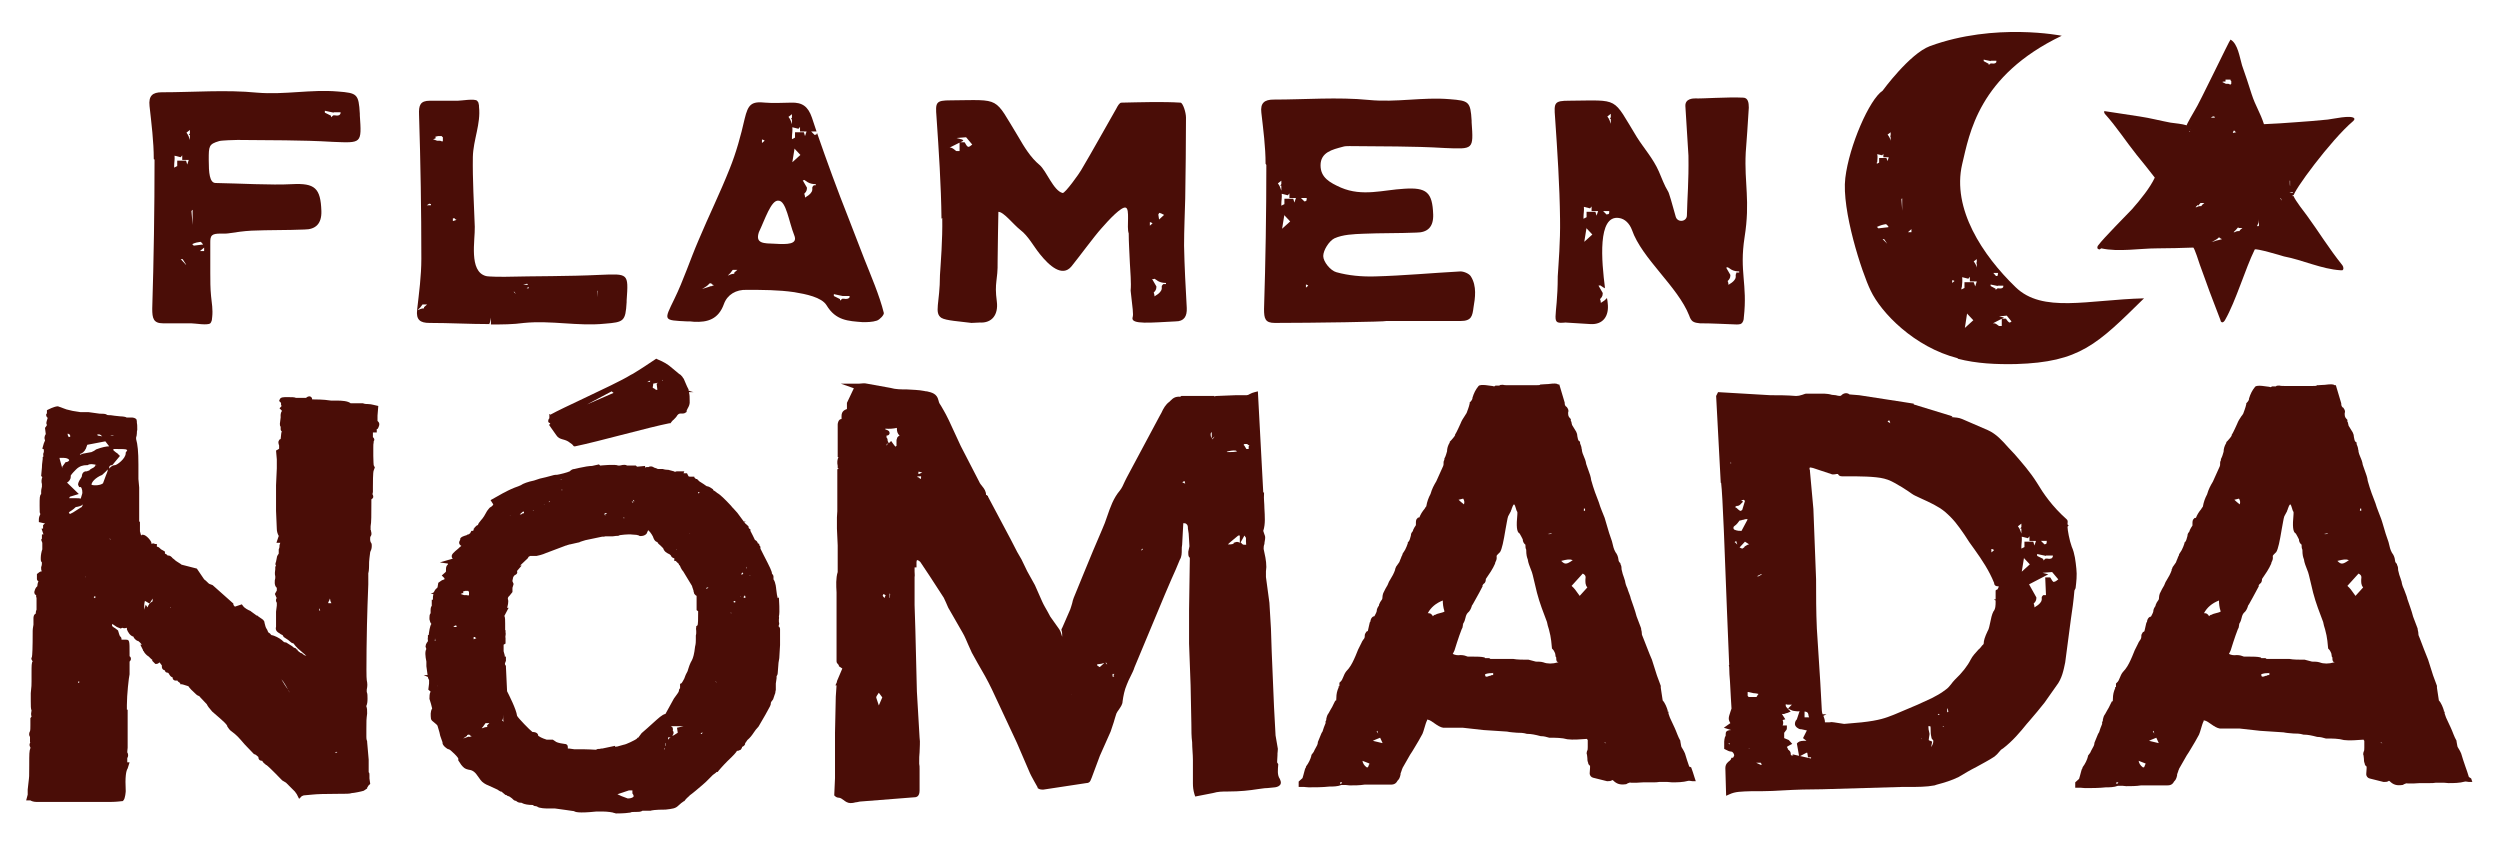 <?xml version="1.0" encoding="UTF-8"?>
<svg xmlns="http://www.w3.org/2000/svg" version="1.1" viewBox="0 0 650.3 220.2">
  <defs>
    <style>
      .cls-1 {
        fill: #4a0d07;
      }
    </style>
  </defs>
  <!-- Generator: Adobe Illustrator 28.6.0, SVG Export Plug-In . SVG Version: 1.2.0 Build 709)  -->
  <g>
    <g id="Capa_1">
      <g>
        <path class="cls-1" d="M98,112.5v-.9h.2c.4-.6.7-1.4.2-1.9l-.2-.2v-1.4s.2-2.5.2-2.5l-1.3-.3c-.4-.1-.9-.2-1.4-.2-.4,0-.8,0-1.3-.2h-.1c-1.7,0-2.7,0-3.1,0-.7-.6-2.3-.7-3.6-.7h-1.3s-.1,0-.2,0c-.6-.1-2.1-.3-4.4-.3h-.5c0-.5-.3-.7-.6-.8-.2,0-.6,0-1,.4-.4,0-1.4,0-1.8,0h-.8c-.4-.2-1.1-.2-2.2-.2s-1.7,0-2,.5l-.2.5.5.5h0s0,0,0,0v.5c.1,0,.1.4.1.4l-.5.5.6.6v.2c-.1,0-.4.6-.3,1.6l-.2,1.6c0,.3,0,.6.2.8,0,.1,0,.3,0,.4,0,0,0,.1,0,.2,0,.3.1.5.3.6,0,0,0,0,0,0-.1.2-.2.7-.3,2-.1,0-.3.1-.4.3-.3.4-.2.8,0,1.4v.2c0,0,0,.6,0,.6,0,0,0,0-.1.1l-.7.4.2,2.3v2.3s-.2,4.4-.2,4.4v6.7s.2,4.7.2,4.7c0,.6.2,1.3.5,1.8,0,0,0,.1-.1.3l-.5,1.5h1l-.2.6v.2c0,.2,0,.5-.2.9v.2c0,.5,0,.8,0,.9-.2.3-.5.7-.5,1.1l-.2,1c-.1.3-.3.7,0,1.1l-.2.2v.3c0,0,0,.2,0,.4,0,.2-.1.6-.1.9s0,.6.1.9c0,.1,0,.2,0,.2v.3h0c-.2.6-.3,2,.4,2.5,0,.2,0,.6,0,.7l-.5.9.3.7v.2c.2,0,.2,0,.2.1-.3.4-.3.9,0,1.3,0,.2,0,.2,0,.7l-.2,1.6v3.9c-.3,1.1.5,1.5,1,1.8.2.2.5.3.7.4l.3.5,1.2.8c.4.4,1,.8,1,.8h.2c0,.1.2.1.2.1.2.4.7.9,1.1,1.3,1,.9,1.9,1.6,2.2,1.9h0c0,0-.6-.2-.6-.2l-.6-.5h-.2c-.5-.3-.8-.6-.9-.7v-.2c-.1,0-.2,0-.2,0,0-.1-.3-.5-.7-.5,0,0-.2-.1-.5-.4l-1.6-1h-.2c-.3,0-.5-.2-.9-.6-.6-.5-1.9-1.2-2.7-1.3l-.2-.2c-.1-.2-.3-.3-.6-.5l-.2-.4c0-.2-.2-.4-.3-.6-.2-.3-.3-.7-.5-1.5,0-.6-.5-.9-1.1-1.3-.3-.2-.6-.4-.8-.6h-.2c-.3-.3-1-.7-1.3-1h-.1c0-.1-.2-.2-.2-.2-.5-.2-1.5-.7-1.9-1.3l-.3-.4-1.8.6c-.2-.2-.4-.4-.4-.6v-.2c0,0-4.5-4-4.5-4l-.9-.8-.8-.3c-.1,0-.4-.3-.6-.5-.2-.2-.5-.5-.8-.7l-1.9-2.8-3.9-1c-.1,0-.2-.1-.3-.2-.3-.2-.6-.4-1.1-.7h0c-.2-.1-.5-.4-.6-.5-.1-.1-.3-.2-.4-.3-.3-.4-.7-.7-1.1-.7h-.2c-.2-.3-.5-.4-.7-.5v-.5c.1,0-1-.6-1-.6-.4-.4-.7-.7-1.1-.7,0,0,0,0,0,0v-.7h-.5s0,0,0,0c-.3-.2-.6-.2-.9,0v-.2c0-.6-1.4-2.2-2.2-2.2h-.3l-.2.2-.3-1.1c0-.2,0-.4,0-.6,0,0,0-.2,0-.3h0v-1.6h-.2v-8.9s-.2-2.2-.2-2.2v-3.8c0-3.3-.2-5.2-.6-6.6v-.4c.1-.3.2-.7.2-1.1,0-.3,0-.6.1-.9h0c0-.8,0-1.4-.1-1.8,0-.3,0-.6-.1-.9-.3-.4-.9-.5-1.3-.5h-.3c-.2,0-.4,0-.6,0h-.4c0-.1-.8-.3-1.6-.3-1.1-.1-1.9-.2-2.5-.3-.4,0-.8,0-1-.1-.3-.3-1.1-.3-1.9-.3l-2.9-.4h-2.1c-1.6-.2-2.5-.4-3.6-.7l-2.2-.8h-.2c-.3,0-1.1.2-2.3.8l-.4.2v.4c0,0,0,.2,0,.4-.1.1-.1.2-.2.3,0,.2,0,.6.4.9h0c-.3,1-.5,1.4-.2,1.8,0,.1-.1.3-.2.4l-.3.4.2,1.6h0c-.4.6-.4,1.2-.2,1.6,0,0,0,0,0,.1l-.3.7-.4,1.4.4.2c0,.2,0,.5,0,.7,0,0,0,0,0,0-.2.3-.2.7-.1,1.1l-.2.2v.3s0,.1,0,.2c0,.4-.2,1.1-.2,2.2l-.2,2.2.3.3c-.2.5-.3,1.2-.1,1.8v.6s0,0,0,.1c0,.2-.2.6-.2,1.2s0,.6,0,.7c-.4.4-.4,1-.4,3s0,1.8.2,2.2c-.2.4-.4.9-.4,1.4v.7l1.3.3h.2s0,0,.1,0c0,0,0,0,0,0l-.5.5v.9h-.4l.5,1.5h-.4v.7c0,.2,0,.3,0,.4l-.2.3.3.8v1.7c-.2.5-.4,1.5-.4,2.2s0,.9.3,1.2c0,.3,0,.8-.2,1.2h0v.3c0,.2,0,.6.2.8-.4,0-.8.3-1,.5l-.3.2v1.3h0c0,.3.2.5.4.6-.2.4-.3,1-.3,1.3h0c-.4.3-.6.8-.7,1.2-.1.2-.1.5,0,.7,0,.2.2.3.4.4v.6h.1c0,.4,0,1.2,0,1.7v1.5c-.2.4-.2.8-.2,1h0c-.6.3-.6,1-.6,1.3v1.5s0,0,0,.1c0,.2-.2.9-.2,1.6,0,4.6-.1,6.3-.2,6.8-.2.3-.2.6,0,.8,0,.1.1.2.2.3,0,0,0,0,0,0-.3.4-.3,1.1-.3,3.3v1.9c0,.9,0,1.3-.2,3.1v2.1c0,1.2,0,2,.2,2.4-.1.5-.2,1.1,0,1.6l-.3.4v1.8c0,.5,0,1.4-.1,1.6-.3.5-.3,1.1,0,1.5v1.4s.1,0,.1,0h0c-.3.4-.3.9,0,1.3v.2c-.3.8-.3,1.4-.3,4.5s0,2.8-.2,4.5l-.2,1.8v1.3l-.4,1.5h1.1c.3.2.9.4,1.6.4h14.6c.7,0,1.5,0,2.3,0,.8,0,1.6,0,2.4,0,1.5,0,2.8-.2,2.9-.2h.2s.2-.2.2-.2c.5-.5.6-2.4.6-2.4-.2-3.8.1-5.3.5-5.9l.5-1.6h-.6c0-.3,0-.8,0-1.1.3-.4.3-1.1,0-1.5,0,0,0-.4.1-1.2h0c0-.4,0-.7,0-.9,0-.4,0-.7,0-1v-2.6c0-1.1,0-2.9,0-3.4h0v-2h-.2c0-.3,0-.8,0-1.2,0-2.7.5-7.2.7-8h0v-3.3c.4-.4.4-.7.3-1,0-.2-.2-.3-.3-.4v-.8c0-3.1,0-3.5-.9-3.5h-1.2c0,0,0-.1,0-.2,0-.3-.2-.6-.4-.7-.1-.2-.2-.5-.2-.5l-.3-1-.9-.7h-.1c-.2-.2-.5-.4-.5-.4-.1-.2-.1-.4,0-.6l1.2.8,1,.4.4-.2c.4.2.9.1,1.2,0v.4c.2.6.8,1.7,1.7,1.9.1.4.5.8,1,1.1h.2c.3.2.7.6,1,1h-.4l.7,1.4v.2c.2,0,.2,0,.2.2.2.3.6.9,1.3,1.3.1.1.3.3.4.4.2.2.4.4.5.4v.3l.8.8h.3c.3,0,.6-.2.8-.4.2.3.4.5.6.8,0,0,0,0,0,0,0,.1,0,.3,0,.4,0,.5.4.8.8.9,0,.4.4.6.8.6,0,0,.1.1.2.2.2.4.5.9,1,1,0,.2,0,.6.5.8.1,0,.4.1.7,0,0,0,0,0,0,0,.1.2.3.4.5.5.1,0,.2.2.3.3v.2h.4c.2,0,1.3.4,1.7.5.3.5,1,1.2,2,2.1.1.1.2.2.3.2l.2.2h.2c.1,0,.3.3.4.4l1.7,1.8c.2.5.7,1.1,1.4,1.9,3.5,3,3.6,3.2,3.9,3.7h0c0,.1,0,.2.1.3.2.3.6.9,1.1,1.2,1.2.9,1.6,1.3,3.4,3.4l2.4,2.5h.2c.2.1.7.5.9.7,0,1.1,1,1,1,1,.2.4.5.7.7.8,0,0,.1,0,.1.1l.2.2h.1c.3.2,1.3,1.1,4.1,4l1,.6,2.3,2.3.5.7.6,1.2.7-.7.5-.2,2.2-.2q1.8-.2,6.4-.2c2.5,0,3.4,0,3.9-.2h0c.5,0,2.5-.4,3.1-.6l.9-.6v-.2c.1-.1.2-.3.3-.5l.5-.5-.2-1.4c0,0,0-.1,0-.2v-.7c0-.3,0-.6-.2-.7v-3.3s-.4-4.6-.4-4.6v-.2c-.2-.4-.2-.9-.2-1.1v-2.1c0-2.1,0-2.4.2-4,0-.8,0-1.4-.2-1.8,0,0,0-.1,0-.2.2-.4.3-1,.3-1.8s0-1.4-.2-1.8v-.6c.2-1,.2-1.5,0-2.5-.2-.9,0-14.1.2-19.5l.2-5.4v-2.9c.1-.3.2-.9.2-2.1,0-.5,0-1.1.1-1.8l.2-1.6c.2-.4.4-.9.4-1.5s0-.7-.3-1.1c-.2-.6-.1-1.1-.1-1.1v-.2c.4-.6.4-.8.2-1.6v-.2s-.1,0-.1,0c0-.1,0-.4,0-1,.2-.9.2-3.1.2-6s0-.9,0-1c.2-.1.4-.3.5-.6,0-.3-.1-.6-.2-.7,0-.1,0-.3.1-.6v-1.4s0,0,0,0c0-.8,0-3.8.2-4.2l.3-.8-.3-.6c0-.2-.1-1-.1-2.4v-2.1c0-.6,0-1.1.1-1.5,0,0,0-.1,0-.2.3-.4.2-.7-.2-1.1h0c0-.2,0-.4,0-.6,0-.2,0-.4,0-.6ZM31.3,112.4h0s0,0,0,0c0,0,0,0,0,0ZM29.3,113.2c.1,0,.2,0,.4,0-.4.1-.7.2-.9.2h-.1c.1,0,.3-.2.7-.2ZM25.3,113c0,0,.2,0,.5,0,.2,0,.5.2.8.5l-1.2-.2c0,0,0-.2-.1-.3v-.2ZM22.1,117l.2-.2.4-1.1,4.7-.9,1,1.3c-.7,0-1.8.2-3.4.8h0c-.3.2-.5.4-.8.5-.2.1-.4.2-.4.2l-2.2.4-.8.3h0c0-.1,0-.2,0-.2.7-.2,1-.6,1.4-1.1ZM17.6,112.8h0s.2,0,.5.2c.2.3.2.5.2.5,0,0-.2.2-.4.2,0,0-.3-.4-.3-.7s0-.3,0-.3ZM13.6,125.9s0,0,0,0c0,0,.2,0,.3,0,0,0-.2,0-.4,0ZM17,120.3l-.8,1.1v.4l-.7-2.5c0,0,0-.2,0-.2h1.1c.9,0,1.4.4,1.4.6,0,.1-.2.4-.7.5h-.2ZM18.1,197.8s0,0,0,0c0,0,0,0,0,0h0c0,0,0,0,0,0ZM20.6,177.6c0,0-.1,0-.3,0,0-.1,0-.3.1-.3,0,0,0,0,.2-.1,0,.2,0,.3,0,.4ZM21.2,131.9l-2.2,1.4-.8.4-.3-.3c.1-.2.3-.4.7-.6.3-.2.7-.5,1.1-.9.7-.1,1.5-.3,1.9-.7l-.4.8ZM22.3,150.1v-.2c0,0,0,.2,0,.2h-.2c0,.1,0,0,0,0,0,0,.1,0,.2-.1h.1s0,0,0,0h-.1ZM23.2,122.4c-.2,0-.4.1-.6.2,0,0-.2,0-.2,0-.6,0-1.1.5-1.1,1.3l-.2.4c-1,1.4-.8,1.9-.7,2l.2.4h.4c.3.1.6,1.4.3,2l-.3,1c-.3-.1-.7-.1-1.1-.1s-.5,0-.7,0h-1.2c0-.2.2-.3.2-.4l2.3-.7-3.1-3h.1c.5-.3.9-.9.9-1.4s0-.2,0-.4c.3-.5,1-1.2,1.4-1.6.9-.9,1.9-1.1,2.7-1.1h.3c.5-.4,1.6-.3,2.4,0h-.4c0,.1-.1.3-.1.3-.2.2-.4.4-.7.5-.2.1-.6.3-.8.6ZM24.7,155.6l-.3-.2c0-.3.3-.3.4-.3,0,0,0,0,0,0,0,.1,0,.3,0,.4ZM26.2,132.2s0,0,0,0h0s0,0,0,0c0,0,0,0,0,0ZM28,122.4c0,.2-.3.9-.5,1.4-.2.6-.5,1.3-.7,1.9-.5.5-2.2.7-3,.4,0-.7,1-1.8,2.6-2.5h.1c.7-.6,1.4-1.3,1.5-1.5v.3ZM28.7,140.3c-.1,0-.2-.1-.2-.2.1,0,.2.1.3.2,0,0,0,0,0,0ZM28.4,140s0,0,0,0h0s.7,0,.7,0h-.7ZM32.7,117.7v.2c0,1.4-2.3,3.1-2.8,3.1-.7,0-1.3.6-1.5.9v-.2c0-.2,0-.6.6-.7h.2s2-2.4,2-2.4l-.8-.8h-.1c-.3-.3-.8-.6-.8-.7,0,0,0-.2,0-.3h1c.8,0,1.8,0,2.3.1l.3.2-.3.5ZM38.4,158l-.5-.7-.4,1.3c0-.9,0-1.7.2-2.3l1.2.7.8-1.3v.7c-.7.4-1.2,1-1.3,1.6ZM44.3,158.1h0c0-.1,0-.2,0-.2,0,0,0,0,.1,0,0,0,0,0,0,.1ZM75.1,179.6c-.8-1-1.5-2.2-1.9-2.9h0c.2.2.6.7,1,1.4l1.2,2.1-.4-.6ZM81.5,187.5h-.4s0,0,0,0c0,0,0,0,0,0h.4s0,0,0,0ZM83,158.8c0-.1,0-.3,0-.4,0,0,0-.1,0-.2l.3.6h-.2ZM85.4,157c0-.2,0-.3,0-.4.2-.2.3-.5.4-.9,0,0,.1.2.1.3,0,.3.1.5.3.9h-.9ZM87.4,195.9s0,0,0,0l-.3-.2s0,0,0,0h.3v.2ZM87.7,195.7c0,0-.2.1-.3.1v-.2h.3s0,0,0,0Z"/>
        <path class="cls-1" d="M332.2,198.3c0-.6.1-1.3.1-1.9s0-.2,0-.4c0-.3.1-.6.1-1.2l-.6-3.5-.4-7.4-.6-14.3-.2-6.1-.4-6.7-.9-6.7c0-.5,0-1,0-1.5,0-.3.1-.7.1-1.1,0-1.7-.4-3.3-.7-4.7,0-.4,0-.8.2-1.3,0-.5.2-1.1.2-1.6s-.1-.6-.2-.9c-.1-.3-.2-.6-.3-.9.6-1.8.4-3.8.3-5.9,0-1.2-.2-2.5-.1-3.7v-.4s-.2,0-.2,0l-1.4-26.3-.8.2c-.5.1-.9.3-1.3.5-.3.2-.6.3-.8.3h-2.8s-5,.2-5,.2c-.2,0-.4,0-.6.2v-.2h-8.6l-.3.2c-1.3-.1-1.9.4-2.5,1-.1.1-.2.2-.3.3-1,.7-1.6,1.8-2.1,2.9-.2.3-.3.6-.5.9l-8.5,15.9c-.2.3-.3.7-.5,1-.4.9-.8,1.8-1.3,2.4-1.7,2-2.5,4.4-3.3,6.7-.4,1.2-.8,2.3-1.3,3.4-1.6,3.7-3.2,7.5-4.7,11.2-.9,2.2-1.8,4.4-2.7,6.6-.2.5-.3.9-.4,1.4-.2.6-.3,1.1-.5,1.6l-2,4.6-.3.6v.2c.2.5.2,1.2.2,1.8,0-.2-.2-.5-.2-.7-.1-.4-.3-.9-.5-1.2l-.2-.3-2.2-3.1c-.2-.4-.5-.9-.7-1.3-.5-.9-1-1.7-1.4-2.6l-1.9-4.3-2-3.6-1.5-3.1-1.1-1.9-1.7-3.3-5.9-11.1v-.2c-.2,0-.2-.1-.3-.2,0,0-.1-.1-.2,0,0-1-.5-1.7-1-2.3-.3-.4-.6-.7-.8-1.2l-4.8-9.3-3.1-6.7c-1.1-2.3-1.7-3.1-2-3.7-.3-.5-.5-.6-.7-1.5-.4-1.7-1.7-2-3-2.3-.2,0-.4,0-.7-.1-1.5-.3-3.1-.3-4.5-.4-1.5,0-2.9,0-4.3-.4l-6.1-1.1c-.7-.2-1.4,0-2,0-.2,0-.5,0-.7,0h-4.1l3.4,1.2-1.8,3.8v1.6h0c-.5.2-1.4.5-1.4,1.8s0,.3,0,.5c0,0,0,.2,0,.3-.8,0-1,1.1-1,1.4v8.5h.2c-.3.6-.4,1.4-.2,2.3v.6c.1,0,.3,0,.3,0l-.4.3v9.7c0,.4,0,.8,0,1.2,0,.5-.1,1-.1,1.6v2.9s.2,4.4.2,4.4v4.6c0,.4,0,.7,0,.9,0,.5,0,.8,0,1.4-.5,1.6-.4,3.5-.3,5.3,0,.7,0,1.4,0,2.1v15.8c0,.4.2.6.4.8,0,0,.2.2.2.3v.2c0,0,.9.6.9.6l-1.4,3.3h0s0,.2,0,.2l-.4.9h.3l-.2,2.9-.2,9.4v11.8s-.2,4.5-.2,4.5l.2.2c0,0,.4.4.9.4s.9.3,1.3.6c.5.4,1.1.8,1.8.8s.9-.1,1.4-.2c.4,0,.9-.2,1.2-.2l14-1.1c.7,0,1.4-.3,1.4-1.8v-5.5c0-.6,0-1-.1-1.4,0-.2,0-.5,0-.7,0-.7,0-1.5.1-2.3,0-1.3.2-2.6,0-3.8l-.7-12-.4-16.2-.2-6.3v-4.4c0-.4,0-.8,0-1.1,0-.6,0-1.1,0-1.8.1-.4,0-.9,0-1.4,0-.3,0-.8,0-1.1h.5v-1.4c0-.3.1-.5.2-.5,0,0,.3,0,.8.5l2.4,3.6,3.7,5.7c.2.4.4.9.6,1.3.3.6.5,1.3.8,1.7l3.5,6.1c.6,1,1,2.1,1.5,3.2.3.7.6,1.3.9,2l1.5,2.7c1.3,2.2,2.6,4.5,3.7,6.8l6.5,13.9,3.1,7.2c.4,1,.9,1.9,1.4,2.8.3.5.6,1.1.9,1.6v.2c.5.4,1,.4,1.5.4l11.2-1.7c.9,0,1.1-.7,1.2-1,0,0,0-.1.1-.2l2.2-5.9,2.8-6.3c.3-.8.5-1.6.8-2.4.2-.8.5-1.6.7-2.3.2-.4.4-.7.7-1.1.4-.6.9-1.3.9-2,.2-1.5.5-3,1.1-4.4.3-.7.6-1.5,1-2.2.4-.8.8-1.6,1-2.3l6.3-15.1c1-2.5,2.2-5.2,3.3-7.8.8-1.7,1.5-3.4,2.2-5.1.5-.8.5-1.7.5-2.6,0-.4,0-.8.1-1.3l.3-5.6c.3,0,.6,0,.8.2.4.3.4.7.4,1.2l.2,1.3.2,3.3-.3,1.4v.2c0,.7,0,1.1.4,1.4l-.2,13.5c0,1,0,2,0,3,0,1.9,0,3.8,0,5.8l.4,10.9.2,10.1c0,1.5,0,3.2.2,4.7,0,1.5.2,3.1.2,4.6s0,2.1,0,3.2c0,1,0,2,0,2.9s.1,1.8.4,2.8l.2.6,4.6-.9c1.4-.4,2.4-.4,3.7-.4,3.5,0,5.9-.3,7.8-.6,1-.1,1.8-.3,2.7-.3l2-.2h0c.6-.1,1.1-.3,1.4-.8.2-.5,0-.9-.2-1.4-.7-1-.5-2.4-.4-3.8ZM228.6,183.5l-.6-1.8c-.2-.4,0-.6.4-1.2,0,0,.1-.2.2-.3l.9,1.2-.9,2.1ZM230.2,155.3c0,0,0,.2-.1.2-.4-.2-.5-.6-.5-.7h.1c0-.2.1-.2.2-.3,0,0,.2.2.5.4l-.2.3ZM230.8,115.7c0,0-.1.1-.2.2,0-.2.1-.5.2-.7v.5ZM231.6,155.8c0-.1-.1-.2-.2-.4v-1h0c.1,0,.2.1.1.6h0c0,.1,0,.7,0,.7ZM233.2,114.4v1.6c-.1,0-.2.1-.2.2-.2-.1-.4-.4-.7-.8l-.5-.7-.6.6s0,0,0,0l-.3-.6c0-.3,0-.6-.3-.9v-.5c.7,0,.8-.5.8-.6,0-.6-.4-.8-1.1-1v-.2c1,.1,2.1,0,3-.2,0,0,0,.2,0,.3,0,.6.2,1.3.7,1.7-.4.2-.7.5-.7.9ZM239.5,124.6h-.1c0-.1-.1-.1-.2-.2-.1-.1-.3-.3-.6-.3,0,0,0-.1.1-.2h.9c0,.2,0,.4-.1.7ZM238.9,123.3c0-.2,0-.4,0-.6,0,0,0,0,.1,0l.9.2-.9.4ZM278.6,180.7h0c0-.1.1,0,.1,0h-.1ZM278.7,180v-.2s.2,0,.2,0h-.2ZM279.4,181.3h0s0,0,0,0h0ZM286,173.5l-.6-.4v-.3c0,0,.8-.1.8-.1.3,0,.5-.1.8-.2,0,0,0,0,.2,0l-1.1,1ZM287.8,172.6l-.3-.2c.2,0,.3,0,.3,0,0,0,.1.1.2.4h0c0,0-.1,0-.2-.1ZM288.6,173.4s0,0,0,0h0s0,0,0,0ZM289.8,176c-.1,0-.3,0-.4,0,0-.2,0-.4,0-.7h.1c.1,0,.2,0,.4,0l-.3.3.2.3ZM297,143.1c0,0-.1.1-.2.1l.3-.5c0,0,.1.1.2.2l-.3.2ZM297.9,143.1s0,0,.1,0c0,.1,0,.2,0,.4v-.4ZM298.2,143.9h0c0,0,0,0,0,0h0ZM307.6,125.4s0,0,0,0c0,0,0,0,0,0l.5-.3.2.7-.7-.3ZM313.1,175.6s0,0,.1-.1h0c0,0-.1.1-.1.1ZM315.2,114c-.2-.3-.3-.6-.3-.9s0-.5.3-.7v1.6ZM315.8,113.8c0,0-.2.2-.3.3,0,0,0,.1-.1.2,0,0,0-.1-.1-.2l.8-.7h0c-.1.1-.2.2-.3.3ZM319.1,117.5c.5-.2,1.9-.4,2.2-.3h.1c.1,0,.2.1.4.2-.6.2-1.4.2-2.6.2,0,0,0,0,0,0ZM322.4,141.1c-.3-.1-.6-.2-.9-.1l-.6.2v.2c-.2.1-.5.2-.8.2-.2,0-.5,0-.7,0h0c0-.1,2.7-2.3,2.7-2.3h.4s0,0,0,0v2ZM324.2,141.7s-.2,0-.5,0-.3,0-.6-.2c-.1-.2-.3-.3-.4-.4l1-1.8.4.6c0,.3,0,.7,0,1.1.1.4,0,.5,0,.5ZM324.9,116.8h-.7c0-.1-.6-1-.6-1h-.1c0-.2.1-.2.2-.3.4,0,.6,0,.7,0,.2.2.4.3.6.4l-.2.2v.7Z"/>
        <path class="cls-1" d="M439.4,199.4c-.4-1.2-.8-2.3-1.1-3.4h0c-.2-.4-.3-.7-.5-1-.2-.4-.5-.7-.5-1l-.2-1.1v-.2c-.3-.6-.6-1.1-.8-1.7-.2-.6-.5-1.2-.7-1.7-.2-.5-.5-1-.7-1.5-.4-.8-.7-1.5-.9-2.2v-.5h-.2v-.3c-.2-.7-.7-2-1.3-2.6l-.5-3.3v-.5l-1-2.7c-.5-1.5-.9-2.8-1.3-4.1h0c-.8-1.8-1.5-3.8-2.2-5.5l-.4-1c0-.6-.1-1-.2-1.4,0-.2,0-.3-.1-.5l-1.1-2.9c-.4-1.6-1-3.1-1.5-4.6-.1-.6-.4-1.2-.6-1.8-.1-.3-.2-.5-.3-.9-.3-.6-.5-1.2-.6-1.9-.2-.6-.4-1.3-.6-1.8l-.3-1.2c0-.4,0-.9-.3-1.4v-.2c-.4-.3-.5-.7-.5-.9h0c-.1-.9-.4-1.5-.8-2-.2-.4-.4-.8-.5-1.2l-.4-1.6c-.5-1.4-1-2.9-1.4-4.4-.2-.6-.3-1.1-.5-1.7-.5-1.3-1.1-2.6-1.5-4-.6-1.5-1.4-3.6-2-5.8-.1-.9-.4-1.7-.7-2.5-.2-.5-.4-1.1-.6-1.7-.1-.8-.4-1.5-.7-2.2-.2-.4-.3-.8-.4-1.2,0-.2,0-.4-.1-.6,0-.4-.2-.9-.4-1.4v-.4l-.3-.2c-.2-.2-.3-.6-.4-1.2,0-.4-.1-.8-.3-1.2l-1.1-1.8c0-.1,0-.3-.1-.4,0-.2,0-.4-.2-.6v-.5l-.2-.2c-.5-.5-.5-.9-.5-1.5.2-.5,0-.9-.2-1.2l-.2-.3h-.1c-.3-.3-.4-.5-.4-1.1l-1.4-4.7h-.3c-.4-.3-1-.3-2.6-.1-.7,0-1.3.1-1.7.1h-.3c-.1.2-.5.2-1.2.2h-7c-.5,0-1.3,0-1.5-.1h-.1c0,0-.2,0-.2,0-.3,0-.5,0-.7.2h-1l-.3.2s0,0-.1,0c-.1,0-.3-.1-.4-.1-.5,0-3-.6-3.6,0-.8,1-1.2,1.8-1.6,3.1v.2c0,.1-.2.5-.6.9h-.1c0,.1,0,.3,0,.3-.2,1-.6,1.9-.8,2.5-.2.3-.3.5-.5.8-.4.6-.8,1.2-1.1,2-.2.4-.4.9-.6,1.3-.3.6-.5,1.1-.8,1.5v.2c-.2.4-.5.7-1,1.3l-.4.4v.2c-.5.8-.7,1.6-.7,2.3-.2.6-.3,1.2-.7,1.9h0v.3c0,.1-.2.3-.2.6,0,.6,0,.8-.1,1l-1.8,4c-.6,1-1.1,1.9-1.5,3.3-.5.9-.9,2-1.1,3.2-.1.2-.3.3-.4.6-.6.7-1.1,1.5-1.4,2.3-.2,0-.4,0-.5.2-.4.3-.4.8-.4,1.3v.5c-.3.4-.5.8-.7,1.2,0,.2-.1.3-.2.5-.2.2-.4.5-.4,1-.2.7-.3,1.3-.7,1.7h-.1c0,.1,0,.3,0,.3-.2.6-.4,1.1-.7,1.7l-.7,1.1v.2c-.2.3-.3.6-.4.9-.1.3-.3.6-.4,1l-.7,1c-.2.2-.2.4-.3.6,0,0,0,.1,0,.1h-.1c0,.1,0,.3,0,.3-.3.9-.8,1.8-1.3,2.6l-.3.5h0c-.2.6-.5,1.2-.9,1.8l-.6,1.2c-.1.3-.2.7-.2,1,0,.2,0,.4-.1.6-.4.5-.6.9-.8,1.4v.2c-.3.4-.6.9-.6,1.5-.1.4-.4.9-.6,1.3,0,0,0,0-.1,0-.7.2-.8.8-.9,1.1,0,.2,0,.3-.2.5l-.5,2.2-.3.2h-.1c0,.2-.4.5-.4.9h0c0,.5,0,.8-.4,1.2-.2.3-.4.6-.5.9-.6,1.1-1.1,2.2-1.5,3.3-.1.3-.3.6-.4.9-.5,1.1-1.1,2.2-2,3.1-.4.5-.6,1-.8,1.5-.2.5-.4,1-.8,1.3l-.2.2v.7c0,0,0,.1,0,.2h-.2c0,.1,0,.3,0,.3-.4.9-.6,1.7-.6,2.8s-.2.4-.3.7c-.1.3-.3.5-.4.8-.2.5-.5,1-.8,1.5-.2.3-.3.6-.5.9-.4.5-.5,1-.6,1.4,0,.3,0,.5-.2.7h0v.5c-.3.7-.6,1.5-.8,2.2-.1.1-.2.3-.3.5l-.9,2.2h0c0,.6-.3,1.1-.6,1.6-.2.3-.3.6-.5,1l-.6.8v.2c-.2.8-.7,1.9-1.4,2.8v.2c-.2.2-.3.6-.4,1-.1.5-.4,1.4-.5,1.8l-1,.9v1.4h.7c.2,0,.4,0,.7,0,.3,0,.7.1,1.2.1,1.5,0,3.6,0,5.4-.2.9,0,2.1,0,3.1-.4h.4c.3,0,.5,0,.8,0,.3,0,.6.1,1,.1,1.1,0,2.6,0,3.8-.2h2.7c.6,0,1.2,0,1.9,0,.6,0,1.3,0,2,0s1.5,0,2-1c.4-.4.6-.7.8-1.6v-.2c0-.2.2-.5.3-.9,0-.2.2-.4.2-.6l2-3.5c.7-1,1.4-2.3,2.2-3.6.3-.6.7-1.2,1-1.8.2-.4.3-.9.5-1.5.2-.7.5-1.7.7-2v-.2c.1,0,.1,0,.1,0,0,0,0,0,.1,0,.6.1,1.2.6,1.8,1,.7.5,1.5,1,2.2,1.1h1.8s.2,0,.2,0c.4,0,.8,0,1.3,0,.5,0,1.1,0,1.5,0,.1,0,.3,0,.3,0l5.4.6,6.1.4c.9.2,1.7.2,2.6.3.8,0,1.6,0,2.6.3h.1c1,0,2,.2,3.5.6h.2c.6,0,1.3.2,2,.4h.2c1.4,0,3.1,0,4.5.4,1.4.2,3.7,0,5.1-.1h0c0,.1.2.3.2.3,0,.1,0,.6,0,.9,0,.3,0,.6,0,.9,0,.5,0,.8-.2,1.1,0,.2-.2.6,0,.9,0,.2.1.6.1.9,0,.4,0,.7.2,1.2,0,.3.2.6.5.8v.5c0,0-.1,1.5-.1,1.5,0,.5.4,1,.9,1.1l3.6.9h.2c.4,0,.8,0,1.2-.3,0,0,0,0,.2.1.9.9,1.8,1.2,3.2,1h.1c.1,0,.3-.1.4-.2.4-.2.7-.3,1-.2h.2c.4,0,.8,0,1.3,0,.5,0,1.1-.1,1.7-.1h2.6c.5,0,1,0,1.5-.1.8,0,1.4,0,2.1,0,.4,0,.8.1,1.2.1,1.4,0,2.8,0,4.3-.4,0,0,.2,0,.3,0,.2,0,.5.1.7.1h.9l-.3-.9c-.3-1-.6-1.9-.9-2.7ZM348.6,204v-.5c.2,0,.3,0,.5,0,0,.2-.2.4-.5.4ZM356.1,198.8c0,.2-.2.7-.3.8,0,0,0,0-.3,0-.7-.5-1-1.1-1.1-1.7.6.2,1.2.5,1.8.7,0,0,0,.2,0,.3ZM358.3,190.1c0,.2.1.5.2.7-.4-.4-.4-.6-.4-.6,0,0,0,0,.2-.1ZM359.6,193.3l-2.5-.6c.4-.2.9-.4,1.4-.6l.5-.2c.2.4.4.9.6,1.3,0,0,0,0,0,0ZM374.5,159.5c-.4.1-.8.2-1.1.4-.3,0-.5.2-.7.4-.1-.3-.3-.5-.6-.7h-.2c0-.1-.2-.1-.2-.1-.1,0-.2,0-.3,0,.8-1.5,2.1-2.6,3.9-3.3,0,.8.1,1.8.4,2.7v.2c0,0,.1,0,.1,0-.5.2-.9.3-1.3.4ZM412,132.6v-.3c0,0,.2,0,.3,0,0,.2,0,.4,0,.6-.2,0-.3-.1-.4-.2,0,0,0,0,0,0,0,0,0,0,0,0h.1ZM403.6,138.7h.1c-.3.2-.6.3-1.1.2.3,0,.8-.2.9-.2ZM380.6,129.7c.3.4.4,1,.2,1.5-.5-.4-1-.8-1.4-1.2l1.2-.3ZM388.1,175.6c-.2,0-.4.2-.5.2,0,0,0,0,0,0h-.2c-.6.3-.8.2-.9.2,0,0-.1,0-.2-.4,0,0,0,0,0-.2.4-.2,1-.3,1.6-.3h.3c0,0,.1,0,.2-.1v.6ZM405.4,172.3h-.2c-1.3.4-2.7.4-3.7,0-.6-.2-1.4-.2-2-.2l-1.9-.5h-.2c-1.3,0-2.7,0-3.8-.2h-4.7c-.4,0-.8,0-1.2,0,0,0-.2-.1-.3-.2-.3,0-.5,0-.7,0-.1,0-.3,0-.3,0h-.1c0-.1-.2-.2-.2-.2-.8-.2-2-.2-2.9-.2h-1.4c-.5-.2-1.1-.4-1.8-.4h-.1c-.8.1-1.4,0-2-.3,0,0,0-.1.1-.2.1-.3.3-.5.4-.9.2-.6.4-1.2.6-1.9.4-1.2.8-2.4,1.2-3.4.2-.3.3-.6.3-.9,0-.1.1-.3,0-.4h.1c0,0,0-.2,0-.2.3-.4.5-1,.6-1.5s.3-1,.6-1.3c.5-.4.8-1,1-1.6,0-.2.2-.5.3-.6.4-.7.7-1.3,1-1.8.5-.8.9-1.7,1.4-2.6l.2-.4h-.1c0-.2.2-.3.2-.4,0,0,.1-.1.2-.2.4-.2.5-.8.5-1.2.9-1.3,1.8-2.6,2.4-4,0-.1,0-.2.1-.4.2-.4.4-.8.3-1.5,0,0,0,0,0,0,0-.2.1-.3.3-.5l.6-.6h0c.5-.8.9-2.8,1.4-5.8.3-1.5.5-3,.7-3.5l.7-1.3c0-.2.2-.4.2-.6.1-.3.4-1.1.6-1.2.2,0,.4.6.5,1,.1.4.2.7.4,1,0,.1,0,.3,0,.5-.3,3.2-.2,4.7.6,5.1.2.3.7,1.3.8,1.5,0,.6.3,1.1.7,1.4v.3c0,.2,0,.6.2,1,0,1.4.2,2,.4,2.5.1.9.5,1.8.8,2.6.2.5.4,1,.5,1.5l1.1,4.6c.7,2.7,1.7,5.2,2.6,7.6.1.6.3,1.3.5,1.9.3,1.1.5,2.1.6,3l.2,2,.2.2c.3.3.4.6.6,1,0,.1.1.3.1.5,0,.2,0,.4.2.6,0,.4,0,.8.2,1.1h0ZM406.1,145.9c1.6-.4,2.2-.5,3-.2-.8.6-1.4.9-1.8.9s-.7-.2-1.2-.7ZM410.9,155s0,0,0,0c-.1-.1-.3-.5-.5-.7-.4-.6-.9-1.3-1.6-1.9l2.9-3.2c.8.4.8.8.7,1.5,0,.6-.1,1.4.5,2.1l-1.9,2.1ZM417.3,193c.2,0,.3.2.5.4-.1,0-.3-.2-.5-.4Z"/>
        <path class="cls-1" d="M539.9,153c.2-1.6.4-3.4.2-5.1-.2-1.9-.4-3.9-1.2-5.7-.6-1.6-1.1-4.4-1.1-5.2l.3-.3-.3-.3s0,0,0-.1c0-.4.2-.8-.2-1.2-3.8-3.4-6-6.6-7.8-9.6-1.7-2.7-3.8-5.1-5.8-7.4-.6-.6-1.1-1.2-1.6-1.7-1.6-1.8-3.1-3.5-5.3-4.5l-6.7-2.9c-.9-.4-1.8-.4-2.7-.5,0,0,0,0-.1,0l.3-.2-10.1-3.1v-.2c.1,0-14.2-2.2-14.2-2.2l-2.5-.2c-.6-.5-1.5-.4-2.1.2-.2.3-.7.2-1.5,0-.3,0-.7-.1-1-.1-1.3-.4-2.6-.3-3.8-.3-.7,0-1.4,0-2.2,0h-.7c-.3,0-.6.2-1,.3-.6.2-1.1.3-1.6.3-2.4-.2-4.7-.2-6.7-.2l-13.6-.8-.5,1,1.2,22.6h.1c.4,3,1,19.4,1.5,32.8.2,5.2.4,10.3.6,14.6h-.1s.1.5.1.5c0,1.3.1,2.5.2,3.7.2,3.6.3,5.8.4,7.1l-.3.9c-.5,1.5-.6,1.9,0,2.9l-1.7,1.2,1.9.6h0c-.7,0-1.4.2-1.4.9s0,.6-.2.9c-.1.4-.2.8-.2,1.2v1.9l.4.2c.4.2.9.5,1.4.5s.8.7.8,1c0,.1-.1.3-.2.4,0,0,0,.1-.1.2h-.4s-.2.5-.2.5c0,0-.2.2-.3.3-.4.3-1.1.8-1.1,1.9l.2,7.2.9-.4c1.5-.7,2.9-.7,5.9-.8.8,0,1.7,0,2.7,0,1.7,0,3.5-.1,5.2-.2,3.4-.2,7-.3,10.3-.3l20.7-.6c.5,0,1.1,0,1.7,0,2.3,0,4.7,0,6.8-.4l.6-.2c1.9-.5,3.9-1.1,5.7-2,1.5-.9,3-1.8,4.6-2.6,1.6-.9,3.2-1.7,4.7-2.7.5-.4.9-.8,1.2-1.2.3-.4.6-.7,1-.9,2.5-1.9,4.6-4.4,6.2-6.4l.7-.8c1.3-1.5,2.8-3.3,3.9-4.7l3.1-4.4c1.5-1.9,1.9-4.2,2.3-6.1l1.5-11.4c.3-1.9.7-4.8.9-7.3ZM450,193.6c-.2,0-.4-.2-.6-.2h.6c0,0,0,.2,0,.3,0,0,0,0,0,0ZM450.2,120.7c0-.3,0-.5,0-.6.1.2.1.3.1.4,0,0,0,.1-.2.3ZM458.2,149.3s0,.1,0,.2h0c-.2.1-.5.2-.7.4,0,0-.3,0-.5,0l1.2-.6ZM451.7,131.6c0,0,.2,0,.2,0,.3,0,.7-.2,1-.6l.5-.5-.5-.4c.2,0,.5,0,.7-.1l.3.3-.7,2.3c0,.1-.4.3-.5.3-.1,0-.5-.3-.7-.5-.2-.2-.4-.4-.7-.5,0,0,.2-.2.3-.2ZM450.9,137.3c0-.1,0-.3.3-.5.5-.3,1-1,1.3-1.4.4,0,.7-.2,1-.2.6-.2.9-.2,1.1-.1l-1.6,3c-.5,0-1.1,0-1.8-.3-.2-.1-.3-.3-.3-.4ZM451.7,141.4c-.1-.1-.4-.3-.5-.4.1,0,.3-.2.4-.3l.3.9c0,0-.2-.1-.3-.2ZM453.8,142.3c-.3.2-.5.4-.6.4,0,0-.4-.1-.7-.3l1.4-1.5,1.1.7c-.3,0-.6.2-1.1.5l-.2.2ZM454.9,194.8v-.2c.2,0,.3,0,.5,0-.2,0-.3,0-.5.1ZM454.9,181.3c-.1,0-.2-.2-.3-.3,0-.4,0-.7,0-1,.4,0,.9.2,1.5.3.4,0,.9.1,1.3.2,0,.1-.1.2-.2.3l-.3.5c-.2,0-.5,0-.7,0-.5,0-1.1,0-1.3,0ZM458.1,199l-1.3-.6c.5,0,.9,0,1.2,0l.3.5h-.2ZM518.1,142.8c.1,0,.4.1.6.3l-.7.6v-.6c0-.2,0-.3,0-.3ZM491.1,109.4h.4l.2.7c-.2-.2-.5-.3-.7-.4l.2-.3ZM469.4,185.1h0c.4,0,.9.1,1,.8,0,.3.1.5.2.7h-1.2v-1.5ZM465.1,136.9h0c0,0,0,0,0,0h0ZM464.7,115.7s0,0,0,0c0,0,0,0-.1,0h.2ZM471.5,197.4l-5.3-1.2.3.3c0,0-.2,0-.3,0-.3,0-.4,0-.4-.5s-.4-.8-.6-1c0,0,0,0-.1,0,0-.3-.2-.5-.3-.7h0c0-.1,1.4-.8,1.4-.8l-.9-1-1.2-.5c0,0,0-.1,0-.2,0-.4,0-.8,0-1v-.2c0,0,.3-.3.3-.4.2-.2.4-.4.4-.8v-.7h-.7c-.1,0-.2,0-.4,0,0,0,0,0,0,0,.2-.4.2-.9,0-1.4l.7-.2-.9-1.4c.4.1.8,0,1.1-.2,0,0,.2,0,.2,0l1-.4-.8-.8c-.3-.3-.5-.5-.5-.8,0,0,0-.2,0-.3.2,0,.4.1.5.1h1.1s0,0,0,0l-1,1,.8.4c.6.3.9.2,1.3.3.2,0,.5.1.8,0,0,0,0,0,.1,0l-.7,2.1c-.5.5-.5,1-.5,1.3,0,.3.3.8.9,1.1.3.2.6.2.8.2l1.4.3-1,2,.9.7c-.1,0-.2,0-.4,0-.6,0-1.3,0-1.8.4l-.3.3.6,3.4,1.9-1h.2c0-.1.2,1.2.2,1.2h.8c0,.2,0,.3-.1.5ZM499.8,192s0,0,0-.1c0,.2,0,.4,0,.5,0-.1,0-.3-.1-.4ZM502.3,194.5l.3-1.6-.5-.2c-.1,0-.3-.1-.4-.2,0-.2.1-.8.2-1.4v-.2s0-.1,0-.1c-.2-.7-.3-1.4-.3-1.9,0,0,.1,0,.2,0h0c.2,0,.3,0,.3,0,.1.2.1.6.1,1s0,1.1.2,1.9c0,.3.2.5.4.7,0,0,.1.1.1.2,0,.7-.3,1.3-.7,1.8ZM504,185.9s0,0,0,0c0,0,.2-.2.2-.2,0,0,0,0,0,0h.2c0,.2.1.3.2.3-.3,0-.5-.1-.7-.2ZM505.5,189.1c0,0-.1-.1-.2-.2h.4c0-.1-.2.2-.2.2ZM506.5,185.3c0-.3,0-.6,0-.7,0-.2,0-.3,0-.4.2.2.3.7.3,1-.1,0-.2,0-.3.1ZM519.3,153.4l-.2.2v2.3h-.4c0,.1.4.3.4.3v.3c0,.9,0,1.9-.6,2.6h0c-.4.8-.6,1.8-.8,2.8-.2.8-.3,1.7-.7,2.3-.7,1.5-1,2.4-1,3.2,0,0,0,.2-.4.5-.3.4-.6.8-1,1.1-.7.8-1.5,1.6-2,2.6-.8,1.6-2.2,3.4-4.1,5.2-.4.4-.7.8-1,1.2-.4.5-.8,1-1.4,1.4-1.4,1.1-2.5,1.6-3.6,2.2l-3.7,1.7-5.9,2.5-.5.2c-1.8.7-3.5,1.4-8.2,1.9l-4.5.4-2.6-.4c-.5-.1-.9-.1-1.3,0-.2,0-.4,0-.7,0s-.4,0-.4,0c0,0,0,0,0-.1,0-.5-.2-1.1-.4-1.6l.8-.4h-1c-.1-.3-.2-.6-.2-.9l-.4-7.3-.9-14.1c-.2-4.4-.2-8.6-.2-12.8l-.7-18.3-.9-9.9v-.2c-.2-.4-.1-.6,0-.7.1,0,.4,0,.6.1h.1c0,0,5.1,1.7,5.1,1.7h.2c.3,0,.6,0,.9-.1.1,0,.2,0,.2,0,0,0,.2,0,.2,0,.3.7,1.1.6,1.4.6.4,0,.8,0,1.3,0,2.6,0,7,0,9.3.6,1.3.3,2.6,1,3.9,1.8l.7.4c.5.3,1.1.7,1.7,1.1.6.4,1.2.9,1.9,1.2.5.2,1,.5,1.5.7,2.2,1,4.4,2,6.1,3.4,2.3,2,3.3,3.4,5.1,6,.8,1.3,1.7,2.6,2.6,3.8,2,2.8,3.8,5.5,5.1,8.7,0,.6.4.9.9.9s.2,0,.3,0c0,.1,0,.4-.4.9ZM522.8,156.2s0,0,0,0h0s0,0,0,0ZM523.2,152.4h0c0,0,0,0,0,0h0ZM532.4,140.7c0,.4,0,.7-.2.8,0,0-.3.1-.4.1l-.9-.9h1.6ZM532.2,144.5h1.8c0,.2,0,.4-.2.6-.2.3-.8.3-1.3.2h-.4c0,0-.6.5-.6.5v-.4s-1.6-.8-1.6-.8v-.5c-.1,0,2.3.5,2.3.5ZM525.8,136.1v1l-.3.4h.3v1.3c-.2-.6-.4-1.3-.9-1.9l.9-.7ZM525.8,142.2c0-.8.2-1.7.1-2.6l1.6.4.4-.5v1.2c0,0,1.7,0,1.7,0l-.4,1.2-.3-1h-2.3v1.4l-.8.4c0-.2,0-.3,0-.5ZM525.9,148.7l.6-3.7v.2l1.5,1.6-2.1,1.9ZM533.4,158.1h0s0,0,0,0h0ZM534.3,151.4c-.1,0-.4-.1-.8-.9l-.2-.3h-1.3l.2,4.6h-.7l-.2.2c-.3.3-.2.6-.2.8,0,.3,0,.8-1,1.6l-.9.6c0,0,0-.1,0-.2,0-.3-.1-.5-.2-.8,0,0,0,0,0,0,.3-.3.7-.7.7-1.4v-.2l-1.9-3.4,5-2.6-1.5-.4,2.5-.2,1.6,1.9c-.4.3-.7.6-1,.6Z"/>
        <path class="cls-1" d="M642.2,202.1c-.3-1-.6-1.9-.9-2.7-.4-1.2-.8-2.3-1.1-3.4h0c-.2-.4-.3-.7-.5-1-.2-.4-.5-.7-.5-1l-.2-1.1v-.2c-.3-.6-.6-1.1-.8-1.7-.2-.6-.5-1.2-.7-1.7-.2-.5-.5-1-.7-1.5-.4-.8-.7-1.5-.9-2.2v-.5h-.2v-.3c-.2-.7-.7-2-1.3-2.6l-.5-3.3v-.5l-1-2.7c-.5-1.5-.9-2.8-1.3-4.1h0c-.7-1.8-1.5-3.7-2.1-5.4l-.4-1c0-.6-.1-1-.2-1.4,0-.2,0-.3-.1-.5l-1.1-2.9c-.4-1.6-1-3.1-1.5-4.6-.1-.6-.4-1.2-.6-1.8-.1-.2-.2-.5-.3-.8-.3-.6-.5-1.2-.6-1.9-.2-.6-.4-1.3-.6-1.8l-.3-1.2c0-.4,0-.9-.3-1.4v-.2c-.4-.3-.5-.7-.5-.9h0c-.1-.9-.4-1.5-.8-2-.2-.4-.4-.8-.5-1.2l-.4-1.6c-.5-1.4-1-2.9-1.4-4.4-.2-.6-.3-1.1-.5-1.6h0c-.5-1.4-1.1-2.7-1.5-4.1-.6-1.5-1.4-3.6-2-5.8-.1-.9-.4-1.7-.7-2.5-.2-.5-.4-1.1-.6-1.7-.1-.8-.4-1.5-.7-2.2-.2-.4-.3-.8-.4-1.2,0-.2,0-.4-.1-.6,0-.4-.2-.9-.4-1.4v-.4l-.3-.2c-.2-.2-.3-.6-.4-1.2,0-.4-.1-.8-.3-1.2l-1.1-1.8c0-.1,0-.3-.1-.4,0-.2,0-.4-.2-.6v-.5l-.2-.2c-.5-.5-.5-.9-.5-1.5.2-.5,0-.9-.2-1.2l-.2-.3h-.1c-.3-.3-.4-.5-.4-1.1l-1.4-4.7h-.3c-.4-.3-1-.3-2.6-.1-.7,0-1.3.1-1.7.1h-.3c-.1.2-.5.2-1.2.2h-7c-.5,0-1.3,0-1.5-.1h-.1c0,0-.2,0-.2,0-.3,0-.5,0-.7.2h-1l-.3.2s0,0-.1,0c-.1,0-.3-.1-.4-.1-.5,0-3-.6-3.6,0-.8,1-1.2,1.8-1.6,3.1v.2c0,.1-.2.5-.6.9h-.1c0,.1,0,.3,0,.3-.2,1-.6,1.9-.8,2.5-.2.3-.3.5-.5.7-.4.6-.8,1.2-1.1,2-.2.4-.4.9-.6,1.3-.3.6-.5,1.1-.8,1.5v.2c-.2.4-.5.7-1,1.3l-.4.4v.2c-.5.8-.7,1.6-.7,2.3-.2.6-.3,1.2-.7,1.9h0v.3c0,.1-.2.3-.2.6,0,.6,0,.8-.1,1l-1.8,4c-.6,1-1.1,1.9-1.5,3.3-.5.9-.9,2-1.1,3.2-.1.2-.3.3-.4.6-.6.7-1.1,1.5-1.4,2.3-.2,0-.4,0-.5.2-.4.3-.4.8-.4,1.3v.5c-.3.4-.5.8-.7,1.2,0,.2-.1.3-.2.5-.2.2-.4.5-.4,1-.2.7-.3,1.3-.7,1.7h-.1c0,.1,0,.3,0,.3-.2.6-.4,1.1-.7,1.7l-.7,1.1v.2c-.2.3-.3.6-.4.9-.1.3-.3.6-.4,1l-.7,1c-.2.2-.2.4-.3.6,0,0,0,.1,0,.1h-.1c0,.1,0,.3,0,.3-.3.9-.8,1.8-1.3,2.6l-.3.5h0c-.2.6-.5,1.2-.9,1.8l-.6,1.2c-.1.3-.2.7-.2,1,0,.2,0,.4-.1.6-.4.5-.6.9-.8,1.4v.2c-.3.4-.6.9-.6,1.5-.1.4-.4.9-.6,1.3,0,0,0,0-.1,0-.7.2-.8.8-.9,1.1,0,.2,0,.3-.2.5l-.5,2.2-.3.2h-.1c0,.2-.4.5-.4.9h0c0,.5,0,.8-.4,1.3-.2.3-.4.6-.5.9-.6,1.1-1.1,2.2-1.5,3.3-.1.3-.3.6-.4.9-.5,1.1-1.1,2.2-2,3.1-.4.5-.6,1-.8,1.5-.2.5-.4,1-.8,1.3l-.2.2v.7c0,0,0,.1,0,.2h-.2c0,.1,0,.3,0,.3-.4.9-.6,1.7-.6,2.8s-.2.4-.3.7c-.1.3-.3.5-.4.8-.2.5-.5,1-.8,1.5-.2.3-.3.6-.5.9-.4.5-.5,1-.6,1.4,0,.3,0,.5-.2.7h0v.5c-.3.7-.6,1.5-.8,2.2-.1.1-.2.3-.3.5l-.9,2.2h0c0,.6-.3,1.1-.6,1.6-.2.3-.3.6-.5,1l-.6.8v.2c-.2.8-.7,1.9-1.4,2.8v.2c-.2.2-.3.6-.4,1-.1.5-.4,1.4-.5,1.8l-1,.9v1.4h.7c.2,0,.4,0,.7,0,.3,0,.7.1,1.2.1,1.5,0,3.6,0,5.4-.2.9,0,2.1,0,3.1-.4h.4c.3,0,.5,0,.8,0,.3,0,.6.1,1,.1,1.1,0,2.6,0,3.8-.2h2.7c.6,0,1.2,0,1.9,0,.6,0,1.3,0,2,0s1.5,0,2-1c.4-.4.6-.7.8-1.6v-.2c0-.2.2-.5.3-.9,0-.2.2-.4.2-.6l2-3.5c.7-1,1.4-2.3,2.2-3.6.3-.6.7-1.2,1-1.8.2-.4.3-.9.5-1.5.2-.7.5-1.7.7-2v-.2c.1,0,.1,0,.1,0,0,0,0,0,.1,0,.6.1,1.2.6,1.8,1,.7.5,1.5,1,2.2,1.1h1.8s.2,0,.2,0c.4,0,.8,0,1.3,0,.5,0,1.1,0,1.5,0,.1,0,.3,0,.3,0l5.4.6,6.1.4c.9.2,1.7.2,2.6.3.8,0,1.6,0,2.6.3h.1c1,0,2,.2,3.5.6h.2c.6,0,1.3.2,2,.4h.2c1.4,0,3.1,0,4.5.4,1.4.2,3.7,0,5.1-.1h0c0,.1.2.3.2.3,0,.1,0,.6,0,.9,0,.3,0,.6,0,.9,0,.5,0,.8-.2,1.1,0,.2-.2.6,0,.9,0,.2.1.6.1.9,0,.4,0,.7.2,1.2,0,.3.2.6.5.8v.5c0,0-.1,1.5-.1,1.5,0,.5.4,1,.9,1.1l3.6.9h.2c.4,0,.8,0,1.2-.3,0,0,0,0,.2.1.9.9,1.8,1.2,3.2,1h.1c.1,0,.3-.1.4-.2.4-.2.7-.3,1-.2h.2c.4,0,.8,0,1.3,0,.5,0,1.1-.1,1.7-.1h2.6c.5,0,1,0,1.5-.1.8,0,1.4,0,2.1,0,.4,0,.8.1,1.2.1,1.4,0,2.8,0,4.3-.4,0,0,.2,0,.3,0,.2,0,.5.1.7.1h.9l-.3-.9ZM550.5,204v-.5c.2,0,.3,0,.5,0,0,.2-.2.4-.5.4ZM558,198.8c0,.2-.2.7-.3.8,0,0,0,0-.3,0-.7-.5-1-1.1-1.1-1.7.6.2,1.2.5,1.8.7,0,0,0,.2,0,.3ZM560.2,190.1c0,.2.1.5.2.7-.4-.4-.4-.6-.4-.6,0,0,0,0,.2-.1ZM561.5,193.3l-2.5-.6c.4-.2.9-.4,1.4-.6l.5-.2c.2.4.4.9.6,1.3,0,0,0,0,0,0ZM576.4,159.5c-.4.1-.8.2-1.1.4-.3,0-.5.2-.7.4-.1-.3-.3-.5-.6-.7h-.2c0-.1-.2-.1-.2-.1-.1,0-.2,0-.3,0,.8-1.5,2.1-2.6,3.9-3.3,0,.8.1,1.8.4,2.7v.2c0,0,.1,0,.1,0-.5.2-.9.3-1.3.4ZM613.9,132.6v-.3c0,0,.2,0,.3,0,0,.2,0,.4,0,.6-.2,0-.3-.1-.4-.2,0,0,0,0,0,0,0,0,0,0,0,0h.1ZM605.5,138.7h.1c-.3.2-.6.3-1.1.2.3,0,.8-.2.9-.2ZM601,135.4h0s0,0,0,0c0,0,0,0,0,0ZM582.4,129.7c.3.4.4,1,.2,1.5-.5-.4-1-.8-1.4-1.2l1.2-.3ZM590,175.6c-.2,0-.4.2-.5.2,0,0,0,0,0,0h-.2c-.6.3-.8.2-.9.2,0,0-.1,0-.2-.4,0,0,0,0,0-.2.4-.2,1-.3,1.6-.3h.3c0,0,.1,0,.2-.1v.6ZM607.3,172.3h-.2c-1.3.4-2.7.4-3.7,0-.6-.2-1.4-.2-2-.2l-1.9-.5h-.2c-1.3,0-2.7,0-3.8-.2h-4.7c-.4,0-.8,0-1.2,0,0,0-.2-.1-.3-.2-.3,0-.5,0-.7,0-.1,0-.3,0-.3,0h-.1c0-.1-.2-.2-.2-.2-.8-.2-2-.2-2.9-.2h-1.4c-.5-.2-1.1-.4-1.8-.4h-.1c-.8.1-1.4,0-2-.3,0,0,0-.1.1-.2.1-.3.3-.5.4-.9.2-.6.4-1.2.6-1.9.4-1.2.8-2.4,1.2-3.4.2-.3.3-.6.3-.9,0-.1.1-.3,0-.4h.1c0,0,0-.2,0-.2.3-.4.5-1,.6-1.5s.3-1,.6-1.3c.5-.4.8-1,1-1.6,0-.2.2-.5.3-.6.4-.7.7-1.3,1-1.8.5-.9.9-1.7,1.4-2.6l.2-.4h-.1c0-.2.2-.3.2-.4,0,0,.1-.1.2-.2.4-.2.5-.8.5-1.2.9-1.3,1.8-2.6,2.4-4,0-.1,0-.2.1-.4.2-.4.4-.8.3-1.5,0,0,0,0,0,0,0-.2.1-.3.3-.5l.6-.6h0c.5-.8.9-2.8,1.4-5.8.3-1.5.5-3,.7-3.5l.7-1.3c0-.2.2-.4.2-.6.1-.3.4-1.1.6-1.2.2,0,.4.6.5,1,.1.4.2.7.4,1,0,.1,0,.3,0,.5-.3,3.2-.2,4.7.6,5.1.2.3.7,1.3.8,1.5,0,.6.3,1.1.7,1.4v.3c0,.2,0,.6.2,1,0,1.4.2,2,.4,2.5.1.9.5,1.8.8,2.6.2.5.4,1,.5,1.5l1.1,4.6c.7,2.7,1.7,5.2,2.6,7.6.1.6.3,1.3.5,1.9.3,1.1.5,2.1.6,3l.2,2,.2.2c.3.3.4.6.6,1,0,.1.1.3.1.5,0,.2,0,.4.2.6,0,.4,0,.8.2,1.1h0ZM608,145.9c1.6-.4,2.2-.5,3-.2-.8.6-1.4.9-1.8.9s-.7-.2-1.2-.7ZM612.7,155s0,0,0,0c-.1-.1-.3-.5-.5-.7-.4-.6-.9-1.3-1.6-1.9l2.9-3.2c.8.4.8.8.7,1.5,0,.6-.1,1.4.5,2.1l-1.9,2.1ZM619.2,193c.2,0,.3.2.5.4-.1,0-.3-.2-.5-.4Z"/>
        <path class="cls-1" d="M202.3,155.6h0s-.2-.9-.2-.9l-.2-1.5s-.1-1.7-.7-2.5v-.7c0-.3-.2-.6-.4-.8,0-.6-.5-1.6-2.2-4.9l-.8-1.6v-.5c-.2-.2-.2-.3-.3-.4v-.3l-.4-.2c0-.3-.3-.6-.6-.8h-.1c0-.1-1.2-2.4-1.2-2.4v-.4c0,0-.3-.2-.3-.2,0,0-.1,0-.2-.4v-.2c0,0-.8-.7-.8-.7l-.3-.4.5-.3-.6.2-1.7-2.3-.9-1c-.2-.2-.5-.5-.8-.9-1.5-1.6-2.8-2.9-3.6-3.3-.1-.1-.3-.3-.5-.4-.2-.1-.4-.3-.5-.3v-.2c-.3-.2-.8-.6-1.4-.8h-.2c0,0-.4-.2-.9-.6l-1.1-.7-.6-.6h-.3s0,0,0,0c0,0-.2-.3-.4-.4v-.2h-1c-.1,0-.3,0-.5-.1l-.4-.8h-.9c0,0,.2-.5.2-.5h-2c-.4.2-.6.1-.7,0l-1.5-.4h-.2c-.6,0-1.2-.2-1.2-.2h-1.2c-.2,0-.3-.1-.5-.2-.2,0-.6-.2-.6-.2-.4-.3-1-.4-1.4-.1h-.6c0,.1-.3.1-.3.1v-.4l-2.1.2-.3-.3h-1.5c-.3,0-.6,0-.8,0-.3-.2-.7-.3-1.9,0-.2,0-.3,0-.4,0-.8-.4-4.6,0-4.6,0h-.1s-.3-.3-.3-.3l-1.8.4c-.7,0-2,.2-3.3.5l-1.3.3c-.5,0-.9.3-1.2.6-.6.3-2.6.8-3.3.9h-.2s-.5,0-1.1.2c-1,.3-2.3.6-3.2.8l-1.5.5c-1.5.3-2.9.8-3.4,1.2l-.7.3c-1.2.4-2.5,1-3.4,1.5-.2.1-.4.2-.6.3l-3.2,1.8.7,1.1c0,.2-.3.4-.5.6-.4.2-.6.4-.8.7,0,.1-.2.2-.3.4l-.8,1.4-.5.7h0c-.1.1-.3.3-.5.6-.2.2-.5.6-.6,1,0,0,0,0-.1,0-.3.1-.5.4-.8.7,0,0-.1.2-.1.2h-.1c0,.1,0,.3,0,.3,0,.2-.2.3-.3.3h-.3l-.3.6-.4.3c-.1,0-.3,0-.5.2-1,.3-1.5.5-1.7.9v.2c0,0,0,.1,0,.1h0l-.2.4c-.1.2-.1.5,0,.7,0,0,.1.3.5.5-.3.2-.6.5-.8.7-1.2,1-1.8,1.5-1.7,2.1,0,.2.1.4.3.5l-3.4,1,2.1.3c0,0,0,.2,0,.3h-.1c-.4.4-.4.9-.4,1.3,0,0,0,.2,0,.3,0,.3-.1.3-.2.4l-.9.8.7.7s0,0,0,0c0,.1,0,.2,0,.3-.6.2-.8.3-.9.4l-.7.5-.2,1.2-.6.6-.4.7-.8.4h.7v.3c-.1,0-.1.9-.1.9v.3c.1,0-.3,0-.3,0v1.6c-.2.2-.3.6-.3,1.1v.8c-.3.4-.3.8-.3,1.2v.4c.1.4.2.9.5,1.2-.4.5-.6,2.1-.7,2.9h-.2v.6c-.1.4,0,.6,0,.8,0,0,0,.2,0,.2-.2.2-.4.6-.5.8-.1.4-.2.7,0,.9,0,.1,0,.2.1.3-.4.7-.3,1.8,0,3.3v1.2l.3,2.2s0,0,0,.1h-1l1.1.5c0,.3.2.6.3.8v.2c0,0,0,.7,0,.7l-.2,1.6.6.5c-.3.5-.3,1.3-.3,1.9l.4,1.3.3,1.2h0c-.5.8-.4,1.8-.3,2.7.1.4.4.6.9,1,.3.2.8.7.8.8l.5,1.7.2.9.6,1.7h0c0,.1,0,.2,0,.2,0,.6,1.2,1.6,1.6,1.6h0c.2,0,.8.5,1.5,1.2.9.9,1,1.2,1,1.2v.5l.8,1.2c.6.7.9,1,1.8,1.2.9.1,1.6.4,2.4,1.6l.8,1.1h0c.4.6,1.4,1.2,2,1.4l2.4,1.1c.2.2.5.3.8.5,0,0,.1,0,.2,0l1.1.9h.2c.2.2.4.3.5.3,0,0,.2,0,.3.1.2.1.4.3.7.5,0,0,.1.1.2.2.1.1.3.3.6.4h.2c.3.3.7.5,1.1.5s.3,0,.5.1c0,0,.1,0,.2.1.5.2,1.3.4,2.6.4.3.3.6.3.7.3,0,0,.2,0,.4.1.5.5,2.5.5,2.5.5h2.1s2.9.4,2.9.4c.8.1,1.9.3,2.1.3.3.2,1,.6,5.8.1h1.7c1.1,0,2.7.2,3,.4h.2c0,.1.2.1.2.1.4,0,2.3,0,3.5-.2h.2c.2-.2.9-.2,1.4-.2.8,0,1.4,0,1.8-.3.2,0,.5,0,.8,0h1.3c.2-.1,1.2-.3,3.9-.3,1.8-.2,2.6-.3,3.3-1l.8-.7.7-.5h.1c.4-.6.8-.9,1.1-1.2.1,0,.2-.2.3-.3.6-.4,2.5-2,3.3-2.7l.9-.8,1.8-1.8c.3-.2.5-.4.8-.6,0,0,.1-.1.2-.2h.3l.2-.3s1-1.2,2.3-2.5c1.7-1.6,2.3-2.3,2.5-2.7,0,0,0,0,.1,0h.2l.7-.3.3-.5v-.2c.3-.1.7-.4.8-.7v-.2c0,0,0,0,0,0,0-.1.3-.4.4-.6l.2-.3c.7-.6,1.1-1.1,1.7-2,.2-.2.3-.5.5-.7l.7-.8,1.8-3.1,1.2-2.2c.2-.4.2-.6.2-.8,0-.2.2-.5.6-1l.4-1.2c.1-.2.2-.5.2-.7,0-.1,0-.3.1-.5h0c0-.1,0-1.7,0-1.7l.2-1.4c0,0,0-.3,0-.5.1-.2.3-.4.3-.9l.2-2.6.2-1.2.2-3.4v-3.7c0-.1,0-.3,0-.4,0-.3-.1-.6-.4-.8.1-.3.3-.7.1-1.1,0-.2,0-.4,0-.5v-.2c0,0,0,0,0,0,0-.1.1-.4,0-.7.3-1.3,0-4.4,0-5ZM113.3,158.9h0s0,0,0,0h0ZM113.1,166.7s0,0,0-.2h.2c0,0-.1.2-.1.2,0,0,0,0,0,0ZM113.2,166.8h0s0,0,0,0c0,0,0,0,0,0h.1s0,0,0,0ZM113.3,166.3h-.2s0,0,0-.1c0,0,.1,0,.2,0h0ZM113.7,178.5s0,0,0-.1h.1s-.1.1-.1.1ZM118.7,163.1h-.8c.2-.2.4-.3.5-.4.1,0,.2,0,.4.1v.2s-.1,0-.1,0ZM119,157s0,0,0,0h.1s-.1,0-.1,0ZM120,154.3h.5v-.5c.2,0,.3,0,.5-.1h.8,0c0,0,.2.3.2.3,0,0,0,.2,0,.3v.4c0,0,0,.1-.1.2-.2,0-.4-.1-.6-.1h-.6l-.9-.3c.2,0,.3,0,.3,0ZM119.8,192.4h0,0c0,0,0,0,0,0h.1c0,0-.1,0-.2,0ZM122,191.6c-.5.1-.8.3-1.2.4-.3,0-.5.2-.7.3h0c.4-.2,1.1-.7,1.4-.9v-.2c.2,0,.3-.1.2-.1.1,0,.3,0,.4,0,.1.2.3.3.6.4l-.6.2ZM123.9,166l-.7.3v-.6c.1,0,.1,0,.1,0,.1,0,.2,0,.3,0,0,.2.2.3.4.3,0,0,0,0-.1,0ZM126.8,189.1c-.4,0-.9.1-1.2.3,0,0-.2,0-.3,0,.2-.2.4-.4.5-.6l.5-.7h.5c.2,0,.3,0,.5,0l-.6.6v.2ZM128,149.8l-.2-.2s0,0,0,0v.2c.1,0,.1,0,.1,0ZM128.7,149.2v-.3s0,0,0,0h0s0,0,0,0v.3ZM128.7,148.9h0c0,0,0,0,0,0,.1,0,.2,0,.3-.1,0,0,0,0,0,0,0,0,0,0,0,0h-.4ZM129.2,149.2s-.1,0-.2,0h.2c0,0,0,0,0,0ZM179.6,128.3h0s0,0,0,0h-.7.7ZM179.5,138.8h-.1c0,0,0,0,0,0,0,0,0,0,0-.1,0,0,0,0,0,0ZM176,142.9h.1l-.2.2s0,0,0,0c0,0,0,0,0,0h0ZM175.5,125.9s0,0,0,0v.2s0,0,0,0v-.2ZM175.4,126v.2-.2s0,0,0,0ZM164.8,130.1c.1,0,.2.2.2.3,0,0,0,0,0,0h0s-.3-.1-.3-.1v-.2s0,0,0,0ZM165,130.4c0,0,0,.1-.1.1h0c0-.1.2-.1.2-.1ZM164.7,130h0c0,.1-.1,0-.1,0,0,0,.1,0,.1,0ZM164.7,130.4v.3s-.1,0-.2,0c0,0-.2-.2-.2-.2,0,0,0,0,0,0h.3ZM162.3,134.6c0,0,.1,0,.1.2h-.2c0,0,0-.1,0-.2ZM161.3,131.2c0,0,.1,0,.2,0h-.2ZM161.5,131.3s0,0,0,0h0,0ZM160.3,126s0,0,0,0c0,0,0,0,0,0,0,0,0,0,0-.1ZM157.9,126.4h0s0,0,0,0h0s0,0,0,0ZM157.2,133.7c.1-.2.3-.3.5-.2,0,0,.1.1.2.2h-.7l.5.3c0,0-.2,0-.4,0s0,0,0,0c0,0-.1-.2-.1-.3,0,0,0,0,0,0s0,0,0,0ZM146.3,127.5h-.3s0,0,0,0c0,0,0,0,0-.1,0,0,.2,0,.3,0,0,0,0,0,0,.1,0,0,0,0,0,0ZM146.3,124.6s0,0,0,0c0,0,0,0,0,0-.2.2-.3.2-.5.2s-.1,0-.2,0c.1,0,.3,0,.4-.1h-.4s.7,0,.7,0h0ZM143.1,130.4l-.2.2c0,0-.1,0-.2,0,.1-.1.2-.2.3-.2ZM141.6,131.3s0,0,0,0c0,0,0,0,0,0,0,0-.1,0-.2,0h0s0,0,0,0c0,0,.1,0,.2-.1ZM138.8,132.7s0,0,0,.1h-.2c0-.1.2-.1.2-.1ZM135.8,133.1h.5s0,0,0,.1c0,.1,0,.2,0,.3-.4,0-.6.2-.7.3h-.1c0,0-.3,0-.3,0l.8-.7ZM132.6,134h.2c0,.1-.2,0-.2,0,0,0,0,0,0,0ZM131.1,187.5l-.2.2c0-.1-.2-.2-.3-.3,0,0,0,0,0,0,.3-.3.3-1,.3-1.5s0,0,0-.1c0,0,0,0,0,0,0,.2,0,.4,0,.7v1ZM164.8,207.2c-.1.2-.6.5-1.5.5-1.2-.4-2.1-.8-2.7-1.1l3-1c.4,0,.8,0,.9,0,0,0,0,0,0,.4v.4c.2.2.4.6.3.9ZM170.3,203.4s0,0,0,0c0,0,0,0,0,0h0s0,0-.1.1ZM173.2,193.4v.5c-.3.3-.3.7-.3,1h-.2c.3-.4.4-.8.4-1.2s0-.3,0-.4c0,0,0,0,.1,0,0,0,0,0,0,.1ZM173.9,192.3s0,0-.1,0c0-.2,0-.3,0-.5,0,0,0,0,0,0h.7c-.2,0-.5.2-.5.5ZM176.1,189.3l.2,1.3-1.1.7c-.1,0-.3,0-.4.1.2-.2.5-.5.4-1,0-.1-.1-.2-.2-.3.1-.3,0-.5,0-.7,0-.2-.3-.4-.5-.5h3.3l-1.7.4ZM181.6,159c0,2.1,0,3.5-.2,3.7l-.3.2v.3c-.1.4,0,.7,0,.9,0,.1,0,.3,0,.5,0,.2,0,.4-.1.7h0c0,.2,0,.3,0,.3,0,.2,0,.5,0,.8,0,.4,0,1.1-.2,1.8-.2,1.9-.5,2.9-.8,3.5-.5.8-.9,2-1.1,2.7v.2c-.1,0-.2.2-.2.3-.2.3-.3.6-.4.8l-.3.8c-.2.4-.6,1.1-.7,1.2l-.4.2v1.1c-.2.2-.3.4-.3.7,0,.2-.4.8-.5.9l-.8,1.1-2.2,4c-.9.2-1.7,1-3.6,2.7-.7.6-1.5,1.4-2.6,2.3l-.9,1.2h0s0,0-.1,0h-.1s-.1.2-.1.2c-.4.4-3,1.6-3.4,1.6l-1.8.5c-.2,0-.4,0-.5.1v-.3l-3.3.7c-.2,0-.4,0-.7.1-.3,0-.7,0-.9.2h-.2c0,.1-.2,0-.2,0,0,0,0,0-.2,0-.4,0-1.2-.1-2.6-.1s-2.1,0-2.5,0l-1.4-.2h-.3v-.4c0-.5-.3-.8-.9-.8h0s0,0,0,0c-.3,0-1.8-.3-2.1-.5l-.9-.6h-1.6c-1.3-.4-1.9-.8-2.2-1,0-.5-.4-1-1.5-1-.7-.5-3.7-3.6-4-4.2h0c-.2-1.7-2.1-5.4-2.6-6.4l-.3-6.4v-.2c-.3-.3-.3-.6-.2-.8l.2-.5v-1.1s-.3,0-.3,0c0,0,0-.2,0-.3l-.3-1.1v-1.7c0,0,.5-.3.5-.3v-1.5c-.1-.2,0-.4,0-.6,0,0,0,0,0,0,0-.2.1-.4,0-.8v-.6h-.1c0-.4,0-1.1,0-1.7,0-.9,0-1.6-.2-2l1.1-2.1h-.4,0c.1-.3.5-1.6.2-2.3,0-.2,0-.5.4-.8l.8-1v-.9h0c0,0,0-.1,0-.2l.3-1-.3-.7c0,0,0-.1,0-.2,0,0,0,0,0,0l.2-.9c.1-.2.3-.4.4-.5.3-.1.8-.4.6-1,0,0,0,0,0-.1l1.2-1.4h-.4l2.1-2v-.2c.2-.1.3-.2.5-.3h1.7c.2,0,1.7-.4,2.3-.7l5.3-2c.1,0,.2,0,.3-.1.2,0,.5-.2.8-.2l2.2-.5h.1c.5-.3,1.2-.4,1.7-.6l4.3-.9c.4,0,.7,0,.9-.1,0,0,.2,0,.2,0h1.7c.3,0,.6-.1.8-.1.4,0,.8,0,1-.2.5-.1,2-.2,2.3-.2h.3c0,0,.1,0,.2,0,.3,0,.7.1,1.2.1.2,0,.4,0,.6.1,0,0,.1,0,.2,0,.2.2.6.3,1,.2.3,0,.9-.2,1.2-.6.1-.2.2-.4.4-.9,0,0,0,0,0,0,.6.5,1.3,1.6,1.4,2.1h0c.3.7.6.9,1,1,0,0,0,0,0,0,.1.3.4.6.8.9l.7.7c.3.9.9,1.2,1.5,1.5.1,0,.2.1.3.2,0,0,.2.1.2.2.1.3.4.6.8.7h.1v.7h.5-.1c0,.1.8.8.8.8v.3c.1,0,.2,0,.2,0,0,.2.2.3.2.5.2.4.4.8.7,1.1l2.3,3.8c.1.4.2.7.3.9,0,.1,0,.2.1.3v.2c0,.1.1.2.1.3,0,.3.2.5.4.7l.3.2v3.7ZM181.8,128.3s-.1,0-.2,0v-.3h0c.1,0,.2,0,.3.1,0,0,0,0,.1.1,0,0-.2.1-.3.1ZM182.6,190.8s0,0,0,.1c-.1,0-.2,0-.3,0,0,0,0-.2,0-.2,0,0,0,0,0,0,.2,0,.3-.2.4-.2,0,0,0,.1,0,.2h.3s-.3,0-.3,0c0,0,0,0,0,0ZM184,153.1v-.3c-.1,0,0,.3,0,.3,0,0,0,0-.1,0,0,0,0,0,0,0h0s0,0,0,0c0,0-.1,0-.2,0,0,0,0,0,0-.1,0,0,0,0,0-.1h.3c0-.2.1-.2.2-.2,0,0,0,.1,0,.2,0,0,0,0-.1,0ZM186.1,177.4h-.1c0,0,.1-.2.1-.2v.2ZM186.3,177.5v-.3c-.1,0,0,0,0,0,0,.1,0,.2.1.3,0,0,0,0,0,0ZM186.4,180.2c0,0,.1,0,.2,0h0s0,0,0,0h-.2ZM190.3,159.5c-.1,0-.3,0-.3-.1.2,0,.3,0,.3.1h0ZM191.2,156.7c0,0-.2,0-.3,0s0,0,0,0c0,0-.1-.2-.1-.3s0,0,0,0c.1,0,.3-.1.4-.1,0,0,.1.2.1.3s0,0,0,0ZM192.5,155.1s0,0,0,0c0,0,0,0,0,0,0,0,0,0,.1,0,0,0,0,.1,0,.2ZM193.1,149.5c-.1,0-.2,0-.3-.2,0,0,.1-.1.2-.2,0,0,0-.1,0-.2,0,0,.2.1.3.2,0,0,0,0,0,0,0,0,0,0,0,0,0,0,0,.1,0,.2,0,0-.1,0-.2,0ZM193.9,155.5s0,0-.2,0c0,0-.2,0-.2,0,0,0,0-.1-.1-.2.1-.1.2-.2.3-.4,0,0,0,0,0,0,.1,0,.2.2.2.4s0,0,0,.1ZM194,148.4h-.2s0,0,0,0h.2s0,0,0,0h0ZM194.2,147.6c0,0-.1-.2-.1-.2,0,0,0,0,0,0,0,0,.1.1.2.3,0,0,0,0,0,.1,0,0-.1,0-.2,0ZM195.1,149.7h-.2c0,0,.2,0,.2,0ZM195.1,149.7c0,0,.1.1.1.1h-.2s0-.1,0-.1ZM195,149.9h.1c0,0,0,0-.1,0Z"/>
        <path class="cls-1" d="M143.1,107.7h-.2c0,.1,0,.4,0,.4,0,.2,0,.5,0,.7-.2.2-.3.4-.3.8,0,.3.3.4.5.5,0,0,0,.1,0,.2l-.3.2,1.9,2.7c.9,1.4,2.2.8,3.6,2,.3.2.6.4.8.7l.2.2h.3c2.9-.6,8-1.9,13-3.2,4.6-1.2,9-2.3,11.5-2.8h.3s.3-.4.3-.4c.2-.2.3-.4.5-.5.4-.4.8-.8,1-1.2.7-.9,1.5,0,2.3-.8h.1c0-.1,0-.3,0-.3,0-.2.2-.4.3-.7.3-.5.6-1.1.5-2,0-.8,0-1.5-.2-2.2h1.3c0,.1-1.4-.4-1.4-.4v-.4c0,0-.1-.1-.1-.1-.2-.4-.4-.8-.6-1.3-.2-.5-.4-.9-.6-1.4h-.1c-.1-.3-.2-.4-.3-.5-.2-.2-.4-.5-.7-.6l-1.8-1.5c-1.1-1-2.3-1.7-3.8-2.3l-.4-.2-.3.2c-1.8,1.2-3.7,2.5-5.9,3.8l-.4.2c-2.4,1.5-7.6,3.9-12.2,6.1-3.6,1.7-7,3.3-8.8,4.3ZM172.2,98.8l.2.2s0,0,0,0h-.2s0-.2,0-.2ZM169.9,100v-.2s1-.2,1-.2h.2c0,0-.3.2-.3.2l.2,1.6h-.2c0,.1-.3-.1-.3-.1-.2-.2-.4-.3-.7-.4,0-.2,0-.4.1-.8ZM168.5,99.3h0c0,0,0,0,0,0l.6-.3v.3c.1,0-.7.1-.7.1,0,0,0,0,0,0,0,0,0,0,0,0h0s0,0,0,0ZM159.1,101.8l.5.4-6.9,3,6.4-3.4Z"/>
        <path class="cls-1" d="M452.9,84.2c.5-.3.7-1,.7-1.6,1-8.8-1.2-11.8.2-20.9,1.5-9.5-.1-13.9.3-22,.2-2.7.6-8,.8-11.7,0-1.3-.2-2.6-1.5-2.6-4-.2-10.9.3-12.4.2-.5,0-2.7,0-2.6,2,0,.4.8,12.5.8,12.9.1,6.9-.3,10.7-.4,15.5,0,1.7-2.4,2-2.9.4-.9-3.3-1.8-6.4-2-6.6-1-1.6-1.6-3.4-2.4-5.2-1.5-3.4-3.8-5.9-5.7-8.9-6.5-10.6-4.3-9.6-17.6-9.5-3.9,0-4,.5-3.7,4.3.6,8.8,1.2,17.7,1.3,26.5.1,5.8-.4,11.6-.6,14.9,0,11.4-2.2,12.4,2,12,.1,0,6.4.4,6.5.4,3.3.2,4.9-2.1,4.5-5.4,0-.4-.1-.8-.2-1.4-.1.2-.4.4-.7.7l-.9.6c0,0,0-.1,0-.2,0-.3-.1-.5-.2-.8h0c.3-.3.7-.7.7-1.4v-.2l-1.1-1.9s0,0,0,0c0,0,0,0,.1,0,.1,0,.2,0,.3-.1,0,0,0,0,0,0,0,0,0,0,0,0,0,0,0,0,0,0,0,0,0,0,0,0,.2.1.9.6.9.6.1,0,.3.1.4.2-.9-7-2-19.1,3.6-18.3,1.6.2,2.8,1.5,3.4,3.1,2.6,7.5,11.9,14.7,14.9,22.3.2.6.5,1.3,1.1,1.6.5.3,1.1.3,1.7.4,3.2,0,6.4.2,9.5.3.3,0,.7,0,1-.1ZM408.9,70.4s0,0,0,0h0s0,0,0,0ZM409.3,66.7h0c0,0,0,0,0,0h0ZM412.1,62.9l.6-3.7v.2l1.5,1.6-2.1,1.9ZM415.3,56.1l-.3-1h-2.3v1.4l-.8.4c0-.2,0-.3,0-.5,0-.8.2-1.7.1-2.6l1.6.4.4-.5v1.2c0,0,1.7,0,1.7,0l-.4,1.2ZM418.3,55.7c0,0-.3.1-.4.1l-.9-.9h1.6c0,.4,0,.7-.2.8ZM419,30.5l-.3.4h.3v1.3c-.2-.6-.4-1.3-.9-1.9l.9-.7v1ZM451.7,71.1c-.3.3-.2.6-.2.8,0,.3,0,.8-1,1.6l-.9.6c0,0,0-.1,0-.2,0-.3-.1-.5-.2-.8h0c.3-.3.7-.7.7-1.4v-.2l-1.1-1.9s0,0,0,0c0,0,0,0,.1,0,.1,0,.2,0,.3-.1,0,0,0,0,0,0,0,0,0,0,0,0,0,0,0,0,0,0,0,0,0,0,0,0,.2.1.9.6.9.6.7.4,1.4.5,2.1.5v.3s-.7,0-.7,0l-.2.2Z"/>
        <path class="cls-1" d="M245.1,56.7c.1,5.8-.4,11.6-.6,14.9,0,7.2-1.6,9.8.4,11.1,1.2.7,4.7.9,7.8,1.3.1,0,2-.1,2.1-.1,3.3.2,4.9-2.1,4.5-5.4-.7-5.3.3-5.3.2-10.6,0-2.6.2-12.8.2-12.8,1.4,0,3.9,3.3,5.7,4.7,2.1,1.6,3.4,4.2,5.1,6.3,2.4,3,5.8,6.1,8.2,3.2,1.8-2.2,5.9-7.8,7.8-9.9,2-2.3,5.2-5.7,6.3-5.4,1.2.3.2,5.1.8,6.7,0,2.3.2,5.1.3,7.7.1,2.1.4,5.2.2,7.2.5,4.7.8,6.1.5,7-.5,1.9,4.9,1.3,11.2,1,2.2,0,3-1.3,2.9-3.5-.3-5.4-.6-10.8-.7-16.2,0-4.1.2-8.2.3-12.3.1-7,.2-14,.2-21,0-1.4-.8-3.8-1.4-3.9-4.6-.3-10.8-.1-15.4,0-.5,0-1,.9-1.3,1.5-3.1,5.4-6,10.7-9.2,16.1-.3.6-4.2,6.1-4.8,5.9-2.4-.6-4.2-5.8-6-7.3-2.3-1.9-4-4.7-5.5-7.3-6.5-10.6-4.3-9.6-17.6-9.5-3.9,0-4,.5-3.7,4.3.6,8.8,1.2,17.7,1.3,26.5ZM301.6,55.4c.2,0,.7.2,1.2.5l-1.3,1.2-.2-1.3c.2-.4.3-.5.3-.5ZM300,72.6c.1,0,.2,0,.3-.1,0,0,0,0,0,0,0,0,0,0,0,0,0,0,0,0,0,0,0,0,0,0,0,0,.2.1.9.6.9.6.7.4,1.4.5,2.1.5v.3s-.7,0-.7,0l-.2.2c-.3.3-.2.6-.2.8,0,.3,0,.8-1,1.6l-.9.6c0,0,0-.1,0-.2,0-.3-.1-.5-.2-.8h0c.3-.3.7-.7.7-1.4v-.2l-1.1-1.9s0,0,0,0c0,0,0,0,.1,0ZM299.2,57.8c0,0,.4.1.6.3l-.7.6v-.6c0-.2,0-.3,0-.3ZM250.3,36.3l-1.5-.4,2.5-.2,1.6,1.9c-.4.3-.7.6-1,.6-.1,0-.4-.1-.8-.9l-.2-.3h-1.3v2.3c-.1,0-.4,0-.6,0,0,0,0,0,0,0,0,0,0,0,0,0,0,0-.1,0-.2,0-.1,0-.2-.1-.3-.2-.4-.3-.7-.6-1.2-.7-.1,0-.2,0-.3,0l3.6-1.8Z"/>
        <path class="cls-1" d="M329.4,42.9c0,12.5-.2,25-.6,37.5,0,2.5.3,3.6,2.8,3.6,9.7,0,29-.3,29-.5,5.3,0,14,0,19.3,0,2.9,0,3.1-1.3,3.4-3.6.4-2.3.9-5.5-.7-8-.4-.7-1.8-1.3-2.7-1.3-7.4.4-14.8,1.1-22.2,1.3-3.4.1-6.9-.2-10.1-1.1-1.5-.4-3.4-2.7-3.4-4.2,0-1.5,1.5-3.9,2.9-4.6,2.2-1,5-1.1,7.5-1.2,4.6-.2,9.2-.1,13.8-.3,2.9,0,4.5-1.4,4.4-4.7-.2-5.8-1.7-7.1-7.6-6.7-5.4.3-10.8,2.1-16.4-.3-2.9-1.3-5.3-2.6-5.3-5.8,0-3.4,3.1-4.1,5.7-4.8.6-.2,1.2-.2,1.8-.2,8.3.1,16.5,0,24.8.5,7.5.3,7.5.5,7-6.7,0-.1,0-.2,0-.4-.3-5-.7-5.2-5.7-5.6-7-.6-13.9.9-21,.2-8.2-.8-16.5-.1-24.8-.1-2.4,0-3.5.9-3.2,3.4.5,4.4,1.1,8.9,1.1,13.3ZM333.5,59.5l.6-3.7v.2l1.5,1.6-2.1,1.9ZM339.7,74.9v-.6c0-.2,0-.3,0-.3,0,0,.4.1.6.3l-.7.6ZM339.9,51.5c0,.4,0,.7-.2.8,0,0-.3.1-.4.1l-.9-.9h1.6ZM333.4,50.4l1.6.4.4-.5v1.2c0,0,1.7,0,1.7,0l-.4,1.2-.3-1h-2.3v1.4l-.8.4c0-.2,0-.3,0-.5,0-.8.2-1.7.1-2.6ZM333.3,46.9v1l-.3.4h.3v1.3c-.2-.6-.4-1.3-.9-1.9l.9-.7ZM330.7,63.2h0c0,0,0,0,0,0h0ZM330.3,67s0,0,0,0c0,0,0,0,0,0h0Z"/>
        <path class="cls-1" d="M40.2,41.5c0,12.9-.2,25.9-.6,38.8,0,2.5.3,3.8,2.8,3.8,2.4,0,4.9,0,7.3,0,1,0,4.3.6,5,0,.2-.2.3-.5.4-.8,0-.3.1-.6.1-.9.2-1.8-.1-3.6-.3-5.4-.2-2-.2-4.1-.2-6.1v-7.8c0-.7,0-1.5.5-1.9.8-.7,3.1-.3,4.2-.5,2-.3,4-.6,6-.7,4.6-.2,9.2-.1,13.8-.3,2.9,0,4.5-1.5,4.4-4.8-.2-6-1.7-7.3-7.6-7-5.4.3-13.8-.2-19.9-.3-1.6,0-1.8-2.7-1.8-6,0-3.6,0-4.1,2.7-4.9.6-.2,4.2-.3,4.8-.3,8.3.1,16.5,0,24.8.5,7.5.3,7.5.5,7-6.9,0-.1,0-.2,0-.4-.3-5.2-.7-5.4-5.7-5.8-7-.6-13.9.9-21,.3-8.2-.8-16.5-.1-24.8-.1-2.4,0-3.5.9-3.2,3.6.5,4.6,1.1,9.2,1.1,13.8ZM86.8,29.2h1.8c0,.2,0,.4-.2.6-.2.3-.8.3-1.3.2h-.4c0,0-.6.5-.6.5v-.4s-1.6-.8-1.6-.8v-.5c-.1,0,2.3.5,2.3.5ZM53.1,65.3c-.3,0-.7,0-1.1,0l1.1-.9c0,.3,0,.6,0,.9ZM52.8,63.4c0,0,0,.1,0,.2l-2.4.3-.4-.4s0,0,0,0c.8-.4,1.5-.5,2.2-.6.2.2.4.3.5.6ZM50.1,54.6v.2s0,0,0-.1v3.8s-.3-3.6-.3-3.6c.1-.1.1-.1.2-.3ZM48.4,68.9l-1.4-1.5c.2,0,.3,0,.5,0l.9,1.4s0,0,0,0ZM49.4,33.7v1l-.3.4h.3v1.3c-.2-.6-.4-1.3-.9-1.9l.9-.7ZM45.3,43.1c0-.8.2-1.7.1-2.6l1.6.4.4-.5v1.2c0,0,1.7,0,1.7,0l-.4,1.2-.3-1h-2.3v1.4l-.8.4c0-.2,0-.3,0-.5Z"/>
        <path class="cls-1" d="M127.2,84.4c.3-.4.4-1.2.4-1.7s0,0,0-.1c0,0,0,0,0,0,0,.2.1.5.1.9v.9c2.9,0,5.7,0,8.6-.4,7.1-.7,14,.9,21,.2,5-.4,5.4-.6,5.7-5.6,0-.1,0-.2,0-.4.5-7.2.5-7-7-6.7-8.3.4-16.5.3-24.8.5-.6,0-4.2,0-4.8-.2-4.5-1.2-2.8-9.3-2.9-12.8-.2-6-.6-12.2-.5-18.2.1-4.4,2.1-8.6,1.6-13,0-.3,0-.6-.1-.8,0-.3-.2-.6-.4-.8-.7-.6-4.1,0-5,0-2.4,0-4.9,0-7.3,0-2.5,0-2.9,1.2-2.8,3.6.4,12.5.6,25,.6,37.5,0,4.5-.6,8.9-1.1,13.3-.3,2.6.8,3.4,3.2,3.4,5.2,0,10.4.3,15.6.3ZM155.5,75.7h0c0,0,0,0,0,0v1.6s-.1-1.6-.1-1.6c0,0,0,0,0-.1ZM137.5,75c-.1,0-.3,0-.5,0l.5-.4c0,.1,0,.3,0,.4ZM136.2,74.1c.3-.2.7-.2.9-.3,0,0,.2.1.2.3,0,0,0,0,0,0h-1c0,.1-.2,0-.2,0,0,0,0,0,0,0ZM133.8,75.9l.4.6s0,0,0,0l-.6-.6c0,0,.1,0,.2,0ZM112.7,46.1h0s0-.3,0-.3c0,0,0,0,0,0v.3ZM117.9,56.8c.1,0,.3,0,.4,0,0,.2.2.3.5.4,0,0,0,0-.1,0l-.9.3v-.7c.1,0,.1,0,.1,0ZM112.7,36.2l.6-.2v-.5c.2,0,.4,0,.6-.1h1,0c0,.1.3.3.3.3,0,.1,0,.2,0,.4v.5c0,0,0,.1-.1.2-.2,0-.5-.2-.7-.2h-.7l-1.1-.4c.2,0,.4,0,.4,0ZM110.4,80.2c-.6,0-1.2.2-1.5.4,0,0-.2,0-.3.1.2-.2.5-.5.7-.7l.6-.8h.6c.2,0,.4,0,.6,0l-.8.7v.3ZM111,53.4c.2-.1.5-.3.6-.4.1,0,.3,0,.5.1v.3s-.1,0-.1,0h-1Z"/>
        <path class="cls-1" d="M228.1,83.4c.8-.3,1.9-1.5,1.8-2-1.1-4.5-3.4-9.8-5.1-14.1,0,0-2.6-6.7-4.1-10.6-2.9-7.3-5.6-14.7-8.2-22.2,0,.2,0,.4-.2.5,0,0-.3.1-.4.1l-.9-.9h1.4c-.4-1.2-.8-2.4-1.2-3.6-1-2.9-2.5-4-5.4-3.9-2.2,0-4.5.2-6.7,0-3.7-.4-4.5.5-5.4,4.2-1,4.4-2.2,8.8-3.9,13-2.5,6.3-5.5,12.4-8.1,18.6-2.2,5.1-3.9,10.4-6.3,15.3-2.7,5.6-3,5.5,3.3,5.8.6,0,1.2,0,1.8.1,3.6.2,6.4-.7,7.8-4.6.9-2.5,3.2-3.8,5.9-3.7,4.1,0,8.3,0,12.4.6,3,.5,7.1,1.3,8.4,3.4,2.4,4,5.6,4.1,9.4,4.4,1.1,0,2.5,0,3.7-.4ZM185,74.4c-.6.2-1.1.4-1.5.5-.3.1-.7.2-.9.3h0c.5-.3,1.5-.9,1.7-1.2l.2-.2c0,0,.2-.1,0-.1.2,0,.3,0,.5,0,.1.2.4.4.7.5l-.8.3ZM191.1,71.2c-.6,0-1.2.2-1.5.4,0,0-.2,0-.3.1.2-.2.5-.5.7-.7l.6-.8h.6c.2,0,.4,0,.6,0l-.8.7v.3ZM206.1,33.1l1.6.4.4-.5v1.2c0,0,1.7,0,1.7,0l-.4,1.2-.3-1h-2.3v1.4l-.8.4c0-.2,0-.3,0-.5,0-.8.2-1.7.1-2.6ZM206,29.6v1l-.3.4h.3v1.3c-.2-.6-.4-1.3-.9-1.9l.9-.7ZM203.4,45.9h0c0,0,0,0,0,0h0ZM203,49.7s0,0,0,0c0,0,0,0,0,0h0ZM198.3,36.3c0,0,.4.1.6.3l-.7.6v-.6c0-.2,0-.3,0-.3ZM201.5,63.4c-2.8-.1-5.1,0-4.1-3,1.5-3.1,3.2-8.5,5.1-8.2,2,0,2.7,5.5,4.1,9,1,2.4-1.8,2.4-5.1,2.2ZM206.1,42.2l.6-3.7v.2l1.5,1.6-2.1,1.9ZM211.7,48.2l-.2.2c-.3.3-.2.6-.2.8,0,.3,0,.8-1,1.6l-.9.6c0,0,0-.1,0-.2,0-.3-.1-.5-.2-.8h0c.3-.3.7-.7.7-1.4v-.2l-1.1-1.9s0,0,0,0c0,0,0,0,.1,0,.1,0,.2,0,.3-.1,0,0,0,0,0,0,0,0,0,0,0,0,0,0,0,0,0,0,0,0,0,0,0,0,.2.1.9.6.9.6.7.4,1.4.5,2.1.5v.3s-.7,0-.7,0ZM220.8,77.5c-.2.3-.8.3-1.3.2h-.4c0,0-.6.5-.6.5v-.4s-1.6-.8-1.6-.8v-.5c-.1,0,2.3.5,2.3.5h1.8c0,.2,0,.4-.2.6Z"/>
        <path class="cls-1" d="M509.2,93.3c5,1.3,10.1,1.5,15.2,1.4,16.6-.5,21.1-5.1,33.3-17.1-14.7.4-26.4,3.9-33.4-2.9-8.6-8.3-16.6-20.4-13.9-32,1.9-7.9,4.2-23,25.9-33.4,0,0-17.4-3.5-34.3,2.7-5.3,2-12.3,11.6-12.3,11.6-3.4,2.2-8.7,14.3-9.7,22.7-1,8.3,4.3,24.6,6.6,29.3,2.7,5.7,11.3,14.7,22.7,17.6ZM511.1,85.3l.6-3.9v.2l1.6,1.7-2.2,2ZM523.5,83.4c-.3.3-.6.5-.8.5,0,0-.3-.1-.7-.7l-.2-.3h-1.1v1.9c-.1,0-.3,0-.5,0,0,0,0,0,0,0,0,0,0,0,0,0,0,0-.1,0-.2,0,0,0-.2-.1-.3-.2-.3-.2-.6-.5-1-.5,0,0-.2,0-.3,0l2.9-1.5-1.3-.3,2-.2,1.3,1.6ZM519.7,71.1c0,.3,0,.6-.2.7,0,0-.2,0-.3,0l-.7-.8h1.3ZM519.6,74.3h1.5c0,.2,0,.4-.1.5-.2.2-.6.3-1.1.2h-.3c0,0-.5.4-.5.4v-.3s-1.3-.7-1.3-.7v-.4c-.1,0,1.9.4,1.9.4ZM514.2,67.4v.8l-.2.3h.2v1.1c-.1-.5-.4-1.1-.8-1.6l.8-.6ZM510.3,74.8c.1-.9.2-1.8.1-2.7l1.6.4.4-.5v1.2c0,0,1.8,0,1.8,0l-.4,1.3-.4-1.1h-2.4v1.5l-.8.4c0-.2,0-.3,0-.5ZM517.8,15.8h1.5c0,.2,0,.4-.1.5-.2.2-.6.3-1.1.2h-.3c0,0-.5.4-.5.4v-.3s-1.3-.7-1.3-.7v-.4c-.1,0,1.9.4,1.9.4ZM507.9,72.9c0,0,.3,0,.5.2l-.6.5v-.5c0-.2,0-.2,0-.2ZM497.2,59.7c0,.3,0,.5,0,.7-.2,0-.5,0-.9,0l.9-.8ZM494.8,51.6v.2s0,0,0-.1v3.1s-.2-3-.2-3c0,0,0-.1.2-.2ZM490.9,63.4l-1.2-1.2c.2,0,.3,0,.4,0l.8,1.2s0,0,0,0ZM491.8,34.4v.8l-.2.3h.2v1.1c-.1-.5-.4-1.1-.8-1.6l.8-.6ZM488.3,42.2c0-.7.2-1.4,0-2.1l1.3.3.3-.4v.9c0,0,1.4,0,1.4,0l-.3,1-.3-.8h-1.9v1.2l-.6.3c0-.1,0-.3,0-.4ZM488.3,59c.8-.4,1.6-.6,2.3-.7.2.2.4.3.6.6,0,0,0,.1,0,.2l-2.6.3-.4-.4s0,0,0,0Z"/>
        <path class="cls-1" d="M546.6,64.6c4.5,1,10,0,14.6,0,3.1,0,6.2-.1,9.3-.2.3,0,1.6,4.1,1.7,4.4,1,2.6,2.3,6.5,3.3,9,.7,1.8,1.4,3.7,2.1,5.5,0,.2.1.4.3.5.3.2.7-.2.9-.6,2.8-4.9,5.2-13.2,7.7-18.3.2-.4,7,1.6,7.6,1.8,4.8.9,9.8,3.3,14.7,3.6.2,0,.4,0,.5,0,.4-.2.3-.9,0-1.3-3.6-4.5-6.2-8.8-9.2-12.9-.6-.8-3.1-4-3.5-5.1-.3-1,9.7-14.6,15.5-19.5.2-.2.4-.4.3-.7-.7-1-5.8.2-6.9.3-2.8.3-5.6.5-8.4.7-2.7.2-5.5.4-8.2.5-1-3.1-2.2-4.7-3.2-7.8-.8-2.5-1.6-5-2.5-7.5-.6-2-1.1-5.7-3-6.7-.2,0-8.2,16.8-9.3,18.4-.2.3-2.2,3.8-2.1,3.9-1.3-.4-2.8-.5-4.2-.7-2.7-.5-5.3-1.2-8-1.6-3.1-.5-6.1-.9-9.2-1.4-.2.2,0,.5.1.7,3,3.3,5.5,7.2,8.3,10.7,1.8,2.2,3,3.7,4.7,5.9-1.2,2.6-3.7,5.7-5.9,8.2-1.4,1.5-7.4,7.5-8.8,9.4-.2.2-.3.6-.2.8.1.2.3.2.5.3ZM596.6,51c-.1,0-.2,0-.4,0l.4-.3c0,.1,0,.2,0,.3ZM595.7,47s0,0,0,0h0c0,0,0,0,0,0v1.4c-.1,0-.1-1.4-.1-1.4ZM595.5,50.2c.3-.1.6-.2.8-.2,0,0,.1.1.2.2,0,0,0,0,0,0h-.9s-.1-.1-.1-.1c0,0,0,0,0,0ZM593.3,51.6l.3.6s0,0,0,0l-.5-.6c0,0,.1,0,.2,0ZM587.1,58.6c.4-.3.5-1,.5-1.6,0,0,0,0,0-.1,0,0,0,0,0,0,0,.2,0,.4,0,.7v1.1c0,0-.3.2-.3.2,0-.1-.2-.3-.3-.4,0,0,0,0,0,0ZM582.3,59.3h.5c.2,0,.4,0,.5,0l-.7.6v.2c-.4,0-.9,0-1.3.3,0,0-.2,0-.3,0,.2-.2.4-.4.6-.6l.6-.7ZM580.9,34c.1,0,.2,0,.4,0,0,.2.2.3.4.4,0,0,0,0-.1,0l-.8.2.2-.6h0ZM578.3,21.2h.6c0-.1,0-.5,0-.5.2,0,.4,0,.5,0h.8c0,0,0,.2,0,.2l.2.2c0,0,0,.2,0,.3v.4c0,0-.1.1-.2.2-.2,0-.4-.2-.6-.2h-.6s-1-.5-1-.5c.2,0,.3,0,.3,0ZM577.1,24.2s0,0,0,0v.2s0,0,0,0v-.2ZM575.7,30.3c.1,0,.3,0,.4.1v.2s-.1,0-.1,0h-.8c0,0,0-.1,0-.1.2-.1.4-.2.6-.3ZM575.1,59.5h.7c0,0-.7,0-.7,0h0ZM575.2,63c.5-.2,1.3-.7,1.6-.9l.2-.2c0,0,.1-.1,0-.1.2,0,.3,0,.4,0,.1.2.3.3.6.4l-.7.2c-.5.1-1,.2-1.4.4-.3,0-.6.2-.8.2h0ZM574.7,63.1s0,0,.1,0h.1c0,0-.1,0-.2,0h0s0,0,0,0ZM571.8,53.5l.6-.7h.5c.2,0,.4,0,.5,0l-.7.6v.2c-.4,0-.9,0-1.3.3,0,0-.2,0-.3,0,.2-.2.4-.4.6-.6ZM569.7,34.4s0,0,0,0c0,0,0,0,0,0,0,0,0,0,0,0h.1s0,0,0,0ZM569.7,33.7c0,0,.1,0,.2,0h0c0,0-.2,0-.2,0,0,0,0-.1.1-.1ZM569.5,34.1h.2c0,0-.2.2-.2.2,0,0,0,0,0,0,0,0,0-.1,0-.2ZM569.4,47.2h-.1c0,0,0,0,0,0h.2Z"/>
      </g>
    </g>
  </g>
</svg>